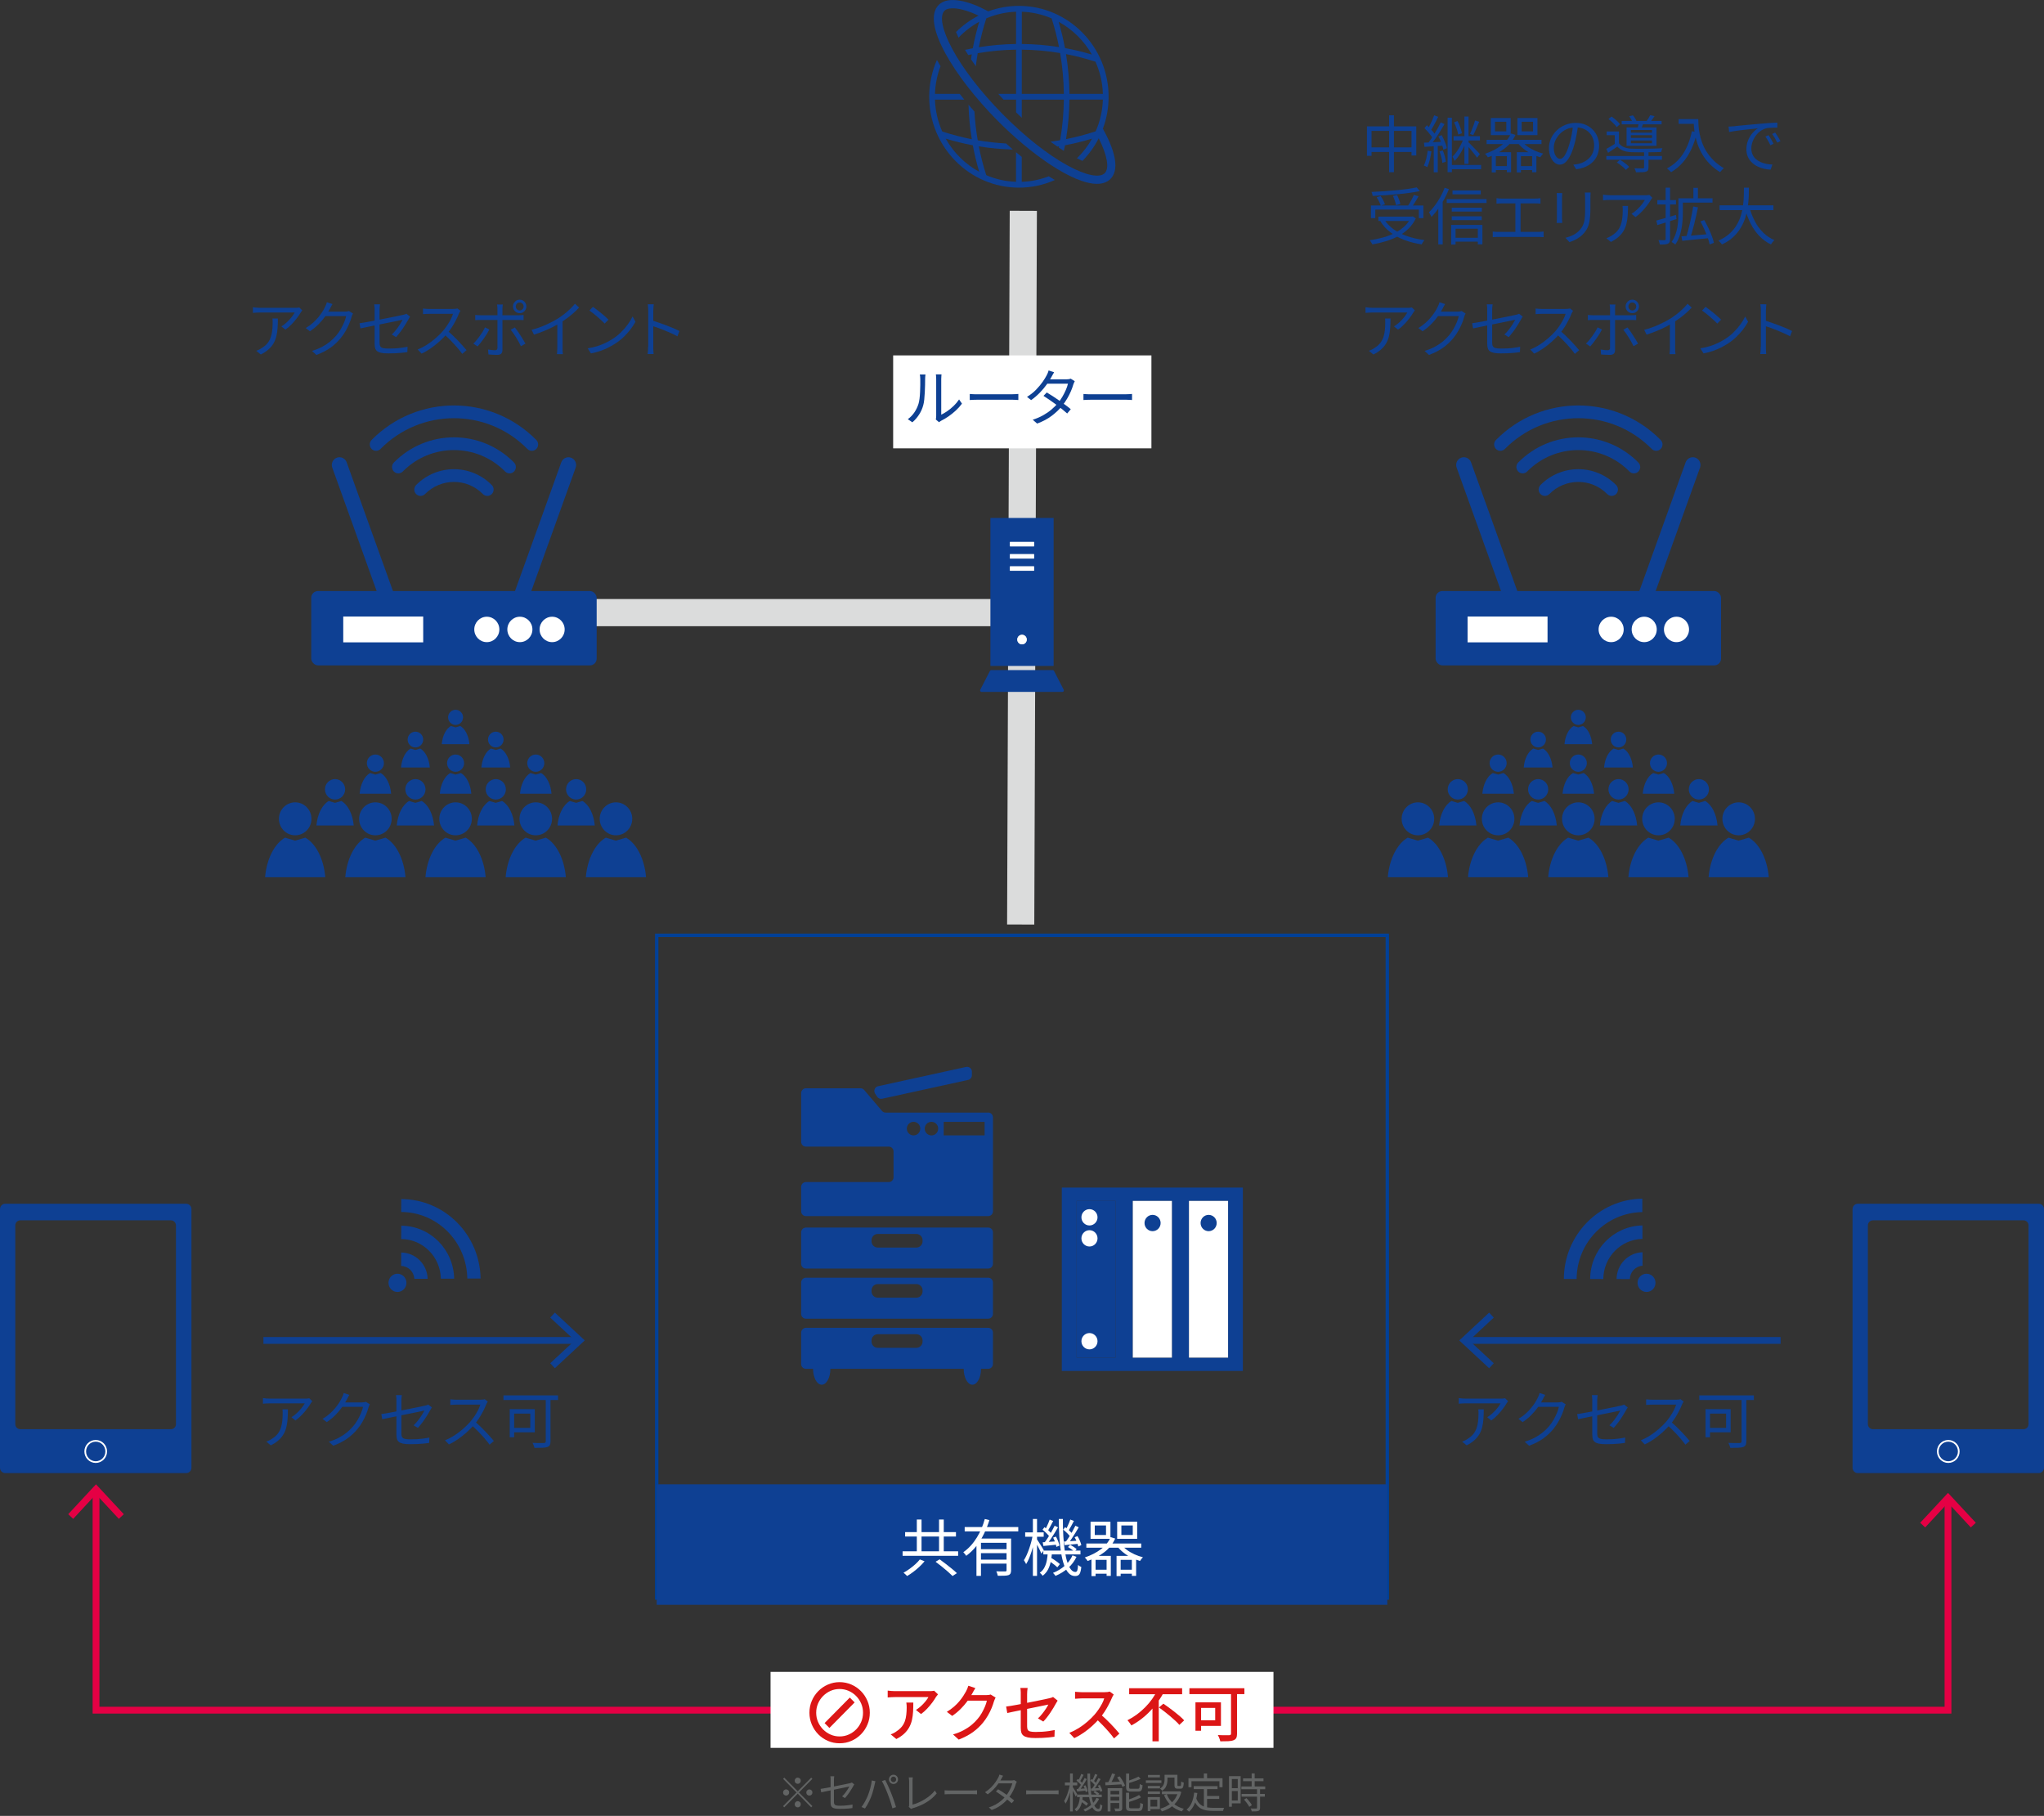 <?xml version="1.0" encoding="UTF-8"?>
<svg id="_レイヤー_1" data-name="レイヤー 1" xmlns="http://www.w3.org/2000/svg" viewBox="0 0 601.51 534.35">
  <rect x="0" y="0" width="601.51" height="534.35" fill="#333333" stroke="none"/>
  <defs>
    <style>
      .cls-1 {
        stroke: #0e4093;
      }

      .cls-1, .cls-2 {
        stroke-width: 2px;
      }

      .cls-1, .cls-2, .cls-3, .cls-4, .cls-5 {
        fill: none;
      }

      .cls-1, .cls-2, .cls-4, .cls-5 {
        stroke-miterlimit: 10;
      }

      .cls-2 {
        stroke: #e50044;
      }

      .cls-3 {
        stroke: #fff;
        stroke-linecap: round;
        stroke-linejoin: round;
        stroke-width: .5px;
      }

      .cls-4 {
        stroke: #004098;
      }

      .cls-6 {
        fill-rule: evenodd;
      }

      .cls-6, .cls-7, .cls-8, .cls-9, .cls-10, .cls-11 {
        stroke-width: 0px;
      }

      .cls-6, .cls-8 {
        fill: #0e4093;
      }

      .cls-5 {
        stroke: #dbdcdc;
        stroke-width: 8px;
      }

      .cls-7 {
        fill: #626464;
      }

      .cls-9 {
        fill: #e50044;
      }

      .cls-10 {
        fill: #dc1616;
      }

      .cls-11 {
        fill: #fff;
      }
    </style>
  </defs>
  <line class="cls-5" x1="300.37" y1="272.05" x2="301.14" y2="62.04"/>
  <g>
    <path class="cls-8" d="m402.27,37.19h14.51v8.57h-1.39v-7.24h-11.77v7.33h-1.35v-8.66Zm.72,6.18h13.21v1.35h-13.21v-1.35Zm5.8-9.44h1.42v16.75h-1.42v-16.75Z"/>
    <path class="cls-8" d="m420.14,44.36l1.1.18c-.12.86-.28,1.71-.49,2.53-.2.83-.45,1.53-.74,2.11-.06-.05-.15-.1-.28-.16-.13-.06-.25-.12-.39-.18-.13-.06-.25-.11-.34-.15.3-.56.54-1.22.72-2,.18-.77.32-1.55.41-2.34Zm-1.1-2.37c.74-.02,1.63-.07,2.65-.13,1.02-.06,2.07-.12,3.15-.18v1.17c-1,.06-1.99.12-2.98.19-.99.07-1.88.12-2.66.17l-.16-1.22Zm.16-4.28l.7-.86c.32.29.65.61.98.97.33.35.63.7.91,1.04.28.34.49.65.63.93l-.74,1c-.16-.29-.37-.62-.64-.98-.27-.36-.57-.73-.89-1.09-.32-.36-.64-.7-.95-1Zm4.77-1.7l1.12.51c-.4.68-.83,1.4-1.3,2.16-.47.76-.95,1.49-1.44,2.19-.49.7-.95,1.32-1.39,1.85l-.81-.46c.32-.4.66-.86,1.01-1.38.35-.52.7-1.06,1.04-1.62.35-.57.67-1.13.98-1.69.31-.56.57-1.08.8-1.57Zm-1.91-2.08l1.17.46c-.22.45-.45.92-.7,1.4-.25.49-.5.95-.75,1.4s-.48.84-.71,1.19l-.92-.4c.22-.35.44-.77.68-1.24.24-.47.47-.96.68-1.46.22-.5.4-.95.54-1.35Zm-.13,8.6h1.17v8.17h-1.17v-8.17Zm1.37-2.39l.95-.38c.23.4.44.84.65,1.3s.39.92.55,1.36.27.83.33,1.19l-1.03.44c-.06-.34-.17-.73-.31-1.19-.15-.45-.32-.91-.52-1.39-.2-.48-.4-.92-.62-1.32Zm.32,4.43l.97-.29c.22.52.41,1.09.58,1.71.17.62.28,1.15.32,1.6l-1.03.33c-.04-.46-.13-1.01-.29-1.63-.16-.63-.34-1.2-.56-1.72Zm2.38-9.94h1.26v16.04h-1.26v-16.04Zm.74,13.91h9.13v1.26h-9.13v-1.26Zm3.96-7.8l.92.38c-.24.74-.55,1.51-.93,2.3s-.79,1.53-1.24,2.22-.91,1.26-1.38,1.71c-.06-.18-.15-.4-.28-.65s-.24-.45-.35-.61c.42-.39.84-.88,1.26-1.48.42-.6.81-1.23,1.16-1.91.35-.68.63-1.34.84-1.97Zm-2.95-.67h7.76v1.26h-7.76v-1.26Zm.16-4.08l1.01-.36c.3.56.57,1.17.81,1.84.24.67.41,1.25.5,1.73l-1.1.4c-.08-.5-.24-1.08-.47-1.76-.23-.67-.48-1.29-.76-1.85Zm3.04-1.7h1.21v13.93h-1.21v-13.93Zm1.08,7.49c.13.11.32.28.56.51s.5.5.78.8.57.6.86.9.55.56.77.8c.23.24.39.42.49.54l-.81,1.08c-.16-.24-.38-.55-.67-.91-.29-.36-.6-.75-.94-1.16-.34-.41-.66-.79-.96-1.14s-.56-.63-.75-.82l.67-.6Zm2.05-6.33l1.21.4c-.18.44-.37.9-.58,1.38-.2.48-.4.94-.6,1.38s-.39.83-.57,1.17l-.95-.36c.18-.36.36-.78.55-1.24.19-.46.36-.93.53-1.41.17-.48.31-.91.41-1.3Z"/>
    <path class="cls-8" d="m444.66,39.27l1.31.42c-.71,1.58-1.77,2.91-3.18,3.99-1.41,1.08-3.06,1.96-4.94,2.62-.05-.1-.12-.21-.22-.34-.1-.13-.2-.26-.31-.39-.11-.13-.21-.24-.31-.31,1.81-.61,3.39-1.41,4.72-2.41,1.34-1,2.31-2.19,2.91-3.59Zm-7.18,1.88h16.15v1.24h-16.15v-1.24Zm1.24-6.42h5.85v5.03h-5.85v-5.03Zm.27,10.06h5.69v5.89h-1.24v-4.72h-3.24v4.78h-1.21v-5.94Zm.61,4.08h4.39v1.17h-4.39v-1.17Zm.36-13.03v2.81h3.31v-2.81h-3.31Zm6.41,8.95h5.76v5.89h-1.26v-4.72h-3.29v4.78h-1.21v-5.94Zm.18-10.06h5.89v5.03h-5.89v-5.03Zm1.26,6.76c.42.55.96,1.06,1.62,1.55.66.49,1.4.91,2.22,1.29.82.37,1.65.66,2.49.87-.1.09-.2.19-.31.32-.11.13-.21.26-.31.4-.1.14-.18.26-.25.37-.88-.26-1.73-.59-2.57-1.01-.84-.42-1.61-.91-2.32-1.48-.71-.56-1.31-1.18-1.8-1.83l1.22-.47Zm-.79,7.38h4.41v1.17h-4.41v-1.17Zm.77-13.03v2.81h3.35v-2.81h-3.35Z"/>
    <path class="cls-8" d="m464.4,36.79c-.12.95-.27,1.94-.46,2.97-.19,1.03-.42,2.04-.71,3.01-.36,1.25-.76,2.3-1.2,3.14-.44.84-.91,1.47-1.41,1.9-.5.43-1.03.64-1.58.64s-1.04-.19-1.53-.58c-.49-.39-.89-.95-1.21-1.69-.31-.74-.47-1.6-.47-2.6s.2-1.94.6-2.83c.4-.89.96-1.67,1.67-2.36.71-.69,1.55-1.23,2.51-1.63.96-.4,1.99-.6,3.08-.6s2.01.18,2.85.53c.85.35,1.57.84,2.17,1.45.6.61,1.06,1.32,1.39,2.13.32.81.49,1.67.49,2.6,0,1.28-.27,2.4-.8,3.37-.53.97-1.3,1.76-2.3,2.37-1,.61-2.22,1.01-3.65,1.2l-.85-1.35c.29-.04.56-.07.83-.11.26-.04.5-.08.72-.13.58-.13,1.14-.34,1.68-.63.55-.29,1.03-.65,1.47-1.09.43-.44.78-.97,1.04-1.59.26-.61.39-1.32.39-2.11,0-.74-.12-1.43-.36-2.07-.24-.64-.59-1.2-1.06-1.69-.47-.49-1.04-.87-1.71-1.15-.67-.28-1.44-.42-2.3-.42-.98,0-1.88.18-2.67.55-.8.36-1.48.84-2.03,1.43-.56.59-.99,1.23-1.29,1.93-.3.7-.45,1.38-.45,2.05,0,.77.1,1.39.3,1.89s.44.85.72,1.08.56.35.84.35.58-.14.88-.43.61-.75.92-1.39c.31-.64.62-1.47.92-2.49.26-.88.49-1.8.68-2.79.19-.98.32-1.95.4-2.9l1.51.02Z"/>
    <path class="cls-8" d="m476.43,42.15c.36.52.86.91,1.5,1.17.64.25,1.38.4,2.21.42.42.01.92.02,1.51.03.59,0,1.22,0,1.91,0,.68,0,1.37-.02,2.06-.03.69-.01,1.34-.03,1.96-.05.62-.02,1.16-.05,1.63-.07-.06.13-.13.31-.21.53-.08.22-.13.41-.15.58-.55.02-1.21.04-1.98.05-.77.01-1.57.02-2.4.03s-1.63,0-2.38,0c-.76,0-1.4-.02-1.93-.03-.95-.04-1.76-.18-2.45-.44-.68-.26-1.27-.66-1.75-1.22-.43.3-.88.61-1.33.91s-.92.61-1.4.93l-.52-1.15c.42-.22.88-.47,1.37-.77.49-.29.97-.59,1.44-.89h.92Zm-3.71,3.76h16.36v1.09h-16.36v-1.09Zm3.71-7.22v3.92h-1.24v-2.83h-2.38v-1.09h3.62Zm-3.1-3.65l.92-.75c.3.21.61.44.93.7.32.26.61.53.89.8s.49.53.65.76l-.95.86c-.16-.24-.37-.5-.63-.78-.26-.28-.55-.56-.86-.84-.31-.28-.62-.53-.94-.75Zm2.48,12.76l.92-.8c.32.19.66.41,1,.66s.67.49.97.75c.31.25.55.49.73.71l-.99.88c-.17-.23-.4-.48-.69-.74-.29-.26-.61-.52-.95-.77s-.67-.48-.99-.67Zm1.42-12.21h11.74v1h-11.74v-1Zm1.44,1.91h8.8v5.4h-8.8v-5.4Zm.77-3.3l1.1-.27c.22.25.43.55.63.88s.35.62.43.88l-1.17.33c-.08-.24-.22-.53-.4-.88-.19-.34-.38-.65-.59-.93Zm.49,4.05v.8h6.23v-.8h-6.23Zm0,1.53v.8h6.23v-.8h-6.23Zm0,1.55v.82h6.23v-.82h-6.23Zm3.89,3.32h1.3v4.59c0,.35-.05.63-.14.82s-.29.34-.58.44-.67.16-1.14.17c-.47.02-1.08.03-1.83.03-.02-.18-.08-.38-.17-.59-.09-.21-.18-.41-.28-.59.38.01.74.02,1.08.03.34,0,.63,0,.87,0,.25,0,.42,0,.51,0,.16-.01.26-.04.31-.08.05-.04.07-.12.07-.23v-4.58Zm-1.51-8.7l1.35.13c-.12.34-.24.67-.35.99-.11.32-.22.6-.31.83l-1.08-.16c.08-.27.16-.57.23-.91.07-.34.13-.63.16-.88Zm3.31-2.06l1.28.29c-.22.33-.43.64-.66.95-.22.3-.44.57-.64.8l-1.06-.27c.18-.26.38-.55.58-.88.21-.33.38-.63.5-.88Z"/>
    <path class="cls-8" d="m497.88,38.62l1.53.27c-.43,1.85-.99,3.51-1.68,5-.69,1.48-1.52,2.79-2.5,3.91-.98,1.12-2.13,2.08-3.46,2.87-.07-.1-.18-.21-.33-.35-.15-.13-.31-.27-.47-.41-.16-.14-.3-.25-.42-.34,2-1.07,3.59-2.52,4.77-4.35,1.18-1.83,2.03-4.03,2.57-6.61Zm-3.89-3.57h5.09v1.39h-5.09v-1.39Zm4.41,0h1.37c0,.54.02,1.17.07,1.9.05.73.15,1.51.31,2.34s.4,1.7.72,2.6c.32.9.76,1.8,1.31,2.69.55.89,1.25,1.76,2.08,2.6.83.84,1.84,1.61,3.03,2.31-.1.08-.22.2-.37.34-.15.14-.29.29-.41.44s-.23.28-.32.39c-1.2-.74-2.23-1.56-3.09-2.45-.86-.89-1.57-1.83-2.14-2.8-.57-.97-1.03-1.95-1.37-2.93s-.6-1.93-.77-2.84c-.17-.92-.29-1.77-.34-2.56-.05-.79-.08-1.46-.08-2.02Z"/>
    <path class="cls-8" d="m508.68,37.25c.34-.01.65-.03.93-.05.28-.02.51-.03.68-.05.29-.04.7-.08,1.25-.14.55-.05,1.17-.12,1.88-.18s1.47-.14,2.29-.21c.82-.07,1.64-.15,2.47-.22.66-.06,1.28-.11,1.87-.15.59-.04,1.13-.08,1.64-.11s.95-.05,1.35-.06v1.46c-.34,0-.72,0-1.15.02-.43.01-.86.04-1.28.07s-.79.1-1.1.2c-.64.21-1.21.52-1.72.94-.51.42-.95.9-1.31,1.45-.36.55-.63,1.11-.82,1.7-.19.58-.28,1.15-.28,1.7,0,.71.12,1.32.36,1.85.24.53.57.98.98,1.34s.88.66,1.41.89c.53.23,1.09.4,1.68.52.59.12,1.19.18,1.77.19l-.52,1.51c-.67-.02-1.34-.12-2.02-.28s-1.31-.4-1.93-.71c-.61-.31-1.16-.7-1.64-1.18-.48-.47-.86-1.03-1.13-1.66s-.41-1.35-.41-2.17c0-.95.17-1.83.5-2.63s.75-1.52,1.27-2.12c.52-.61,1.05-1.08,1.6-1.4-.38.05-.86.1-1.43.16-.57.06-1.18.12-1.83.19-.65.07-1.3.14-1.95.23s-1.26.17-1.83.25-1.04.16-1.42.25l-.16-1.59Zm11.75,2.53c.13.19.29.44.48.74.19.3.37.6.55.91.18.31.33.6.45.88l-.92.44c-.2-.45-.43-.9-.68-1.34-.25-.44-.52-.85-.79-1.23l.92-.4Zm1.96-.77c.14.19.31.44.5.73.19.29.38.59.57.9.19.31.35.6.5.88l-.94.46c-.22-.45-.45-.89-.71-1.33-.26-.44-.52-.84-.8-1.22l.88-.42Z"/>
    <path class="cls-8" d="m415.21,63.73h.29l.25-.05.9.58c-.55,1.15-1.27,2.16-2.15,3.03-.88.86-1.89,1.59-3.02,2.2-1.13.6-2.34,1.1-3.63,1.49s-2.62.71-4,.94c-.05-.11-.12-.24-.21-.4-.09-.16-.19-.31-.29-.46s-.2-.27-.28-.36c1.34-.19,2.64-.46,3.9-.81s2.42-.79,3.48-1.32c1.07-.53,2.01-1.18,2.83-1.94.82-.76,1.46-1.64,1.93-2.65v-.24Zm-11.77-3.26h15.43v3.72h-1.33v-2.52h-12.82v2.52h-1.28v-3.72Zm13.46-5.34l.94,1.11c-.9.18-1.91.35-3.02.51-1.12.16-2.29.29-3.52.41-1.23.12-2.47.22-3.73.3-1.25.09-2.47.15-3.64.2-.01-.18-.05-.39-.12-.61-.07-.22-.13-.42-.19-.57,1.16-.05,2.36-.12,3.59-.2,1.23-.08,2.44-.18,3.64-.29,1.19-.11,2.31-.24,3.34-.38s1.94-.3,2.72-.47Zm-11.77,2.92l1.17-.35c.26.36.52.78.76,1.24s.41.85.5,1.17l-1.22.42c-.1-.34-.26-.74-.5-1.21-.23-.47-.47-.89-.71-1.27Zm.5,5.69h10.06v1.28h-10.06v-1.28Zm1.75.86c.7,1.12,1.62,2.09,2.78,2.91s2.5,1.49,4.03,2.01c1.53.52,3.2.9,5.01,1.13-.1.1-.2.22-.3.37-.1.15-.2.31-.3.46-.1.16-.17.3-.23.44-1.82-.28-3.51-.71-5.06-1.29s-2.92-1.34-4.13-2.26c-1.21-.92-2.2-2.02-2.98-3.28l1.17-.49Zm2.54-6.95l1.21-.27c.22.43.42.88.6,1.38.19.49.3.92.35,1.29l-1.26.33c-.06-.35-.17-.79-.34-1.3-.17-.52-.35-.99-.56-1.41Zm6.14-.31l1.39.42c-.22.39-.45.79-.69,1.19-.25.41-.5.8-.75,1.18-.25.38-.49.71-.7,1l-1.08-.38c.2-.3.42-.65.65-1.05.23-.4.45-.8.67-1.22.22-.42.39-.8.52-1.14Z"/>
    <path class="cls-8" d="m425.13,55.26l1.26.4c-.41,1.02-.88,2.03-1.43,3.03-.55,1-1.13,1.93-1.76,2.81s-1.28,1.65-1.93,2.33c-.05-.11-.12-.25-.21-.42-.09-.17-.18-.34-.28-.51-.1-.17-.19-.31-.27-.42.6-.58,1.19-1.26,1.76-2.03s1.11-1.6,1.6-2.48c.49-.88.91-1.78,1.26-2.71Zm-1.87,4.7l1.26-1.29.04.02v13.24h-1.3v-11.96Zm2.48-1.37h11.72v1.15h-11.72v-1.15Zm1.3,7.6h9.2v5.72h-1.35v-4.61h-6.55v4.67h-1.3v-5.78Zm.18-5.07h8.86v1.13h-8.86v-1.13Zm0,2.53h8.82v1.13h-8.82v-1.13Zm.22-7.6h8.32v1.13h-8.32v-1.13Zm.31,13.91h7.79v1.15h-7.79v-1.15Z"/>
    <path class="cls-8" d="m439.29,68.13c.26.04.53.06.8.08.27.02.53.03.78.03h11.9c.28,0,.54-.01.78-.04.25-.02.48-.05.71-.07v1.66c-.24-.02-.5-.04-.79-.05s-.52-.02-.7-.02h-11.9c-.24,0-.5,0-.76.02-.27.01-.54.03-.82.05v-1.66Zm1.1-9.81c.24.04.51.06.8.08.29.02.53.03.71.03h9.9c.28,0,.55-.01.81-.04s.5-.05.72-.07v1.6c-.23-.02-.48-.04-.75-.05-.27-.01-.53-.02-.78-.02h-9.9c-.17,0-.41,0-.71.02s-.57.03-.8.05v-1.6Zm5.56,10.7v-9.79h1.53v9.79h-1.53Z"/>
    <path class="cls-8" d="m459.74,56.82c-.01.17-.03.38-.04.62-.02.24-.03.47-.03.69v6.09c0,.23,0,.48.03.74.02.26.03.48.04.65h-1.66c.02-.15.04-.35.06-.61.02-.26.03-.53.03-.79v-6.07c0-.16,0-.37-.02-.65-.01-.27-.03-.5-.05-.67h1.64Zm8.35-.15c-.01.23-.02.48-.04.74-.01.26-.02.54-.02.85v2.95c0,1.09-.04,2.02-.12,2.79s-.19,1.42-.34,1.96c-.15.54-.34,1.02-.58,1.43s-.52.81-.85,1.2c-.38.46-.83.87-1.32,1.21-.5.35-1,.64-1.52.88-.52.24-1,.43-1.44.57l-1.17-1.26c.83-.21,1.61-.5,2.35-.88s1.39-.9,1.95-1.54c.32-.38.58-.76.78-1.16s.35-.84.45-1.32c.1-.49.17-1.05.21-1.7.04-.64.05-1.4.05-2.26v-2.88c0-.3,0-.59-.03-.85-.02-.26-.04-.51-.06-.74h1.69Z"/>
    <path class="cls-8" d="m486.27,58.19c-.07.08-.15.19-.24.31-.09.12-.17.24-.24.35-.23.41-.57.92-1.02,1.52-.45.6-.97,1.22-1.56,1.84-.59.63-1.22,1.18-1.91,1.67l-1.19-.97c.42-.24.83-.54,1.23-.88s.78-.71,1.13-1.09c.35-.38.67-.76.94-1.13.27-.37.48-.7.64-.98h-10.26c-.34,0-.67,0-1.01.03-.34.02-.68.05-1.04.08v-1.66c.31.05.65.09,1.01.12.36.03.71.05,1.04.05h10.33c.12,0,.26,0,.42,0,.16,0,.32-.02.48-.05.16-.02.28-.04.36-.05l.88.86Zm-7.18,2.41c0,.98-.03,1.91-.09,2.77-.06.86-.18,1.67-.36,2.42-.18.75-.45,1.45-.82,2.09s-.85,1.23-1.47,1.79c-.61.55-1.37,1.06-2.29,1.52l-1.33-1.09c.25-.08.52-.2.81-.34s.56-.3.81-.48c.71-.43,1.27-.91,1.69-1.44s.73-1.12.95-1.74c.21-.63.35-1.29.43-1.99.08-.7.12-1.42.12-2.18,0-.23,0-.45,0-.66,0-.21-.03-.43-.06-.67h1.62Z"/>
    <path class="cls-8" d="m487.41,64.9c.73-.18,1.61-.42,2.65-.73,1.03-.3,2.08-.61,3.15-.93l.16,1.22c-.98.32-1.97.63-2.95.94-.98.31-1.88.59-2.68.83l-.32-1.33Zm.31-6.02h5.49v1.28h-5.49v-1.28Zm2.45-3.66h1.3v15.08c0,.4-.04.71-.13.92-.09.21-.26.37-.5.48-.23.11-.53.18-.92.22-.38.04-.87.05-1.46.04-.02-.17-.08-.38-.15-.64-.08-.26-.17-.48-.26-.67.41.01.78.02,1.12.02h.68c.12,0,.2-.03.25-.08s.07-.14.07-.26v-15.09Zm3.76,3.14h1.3v4.14c0,.69-.03,1.45-.08,2.26-.05.81-.16,1.65-.31,2.5-.16.85-.38,1.68-.68,2.49s-.69,1.55-1.17,2.22c-.07-.09-.17-.18-.31-.27-.13-.1-.27-.19-.41-.28-.14-.09-.26-.16-.37-.21.46-.63.82-1.32,1.1-2.05.28-.74.48-1.49.61-2.27s.22-1.54.26-2.28c.04-.74.06-1.44.06-2.1v-4.14Zm.58,0h9.45v1.26h-9.45v-1.26Zm.31,11.19c.67-.05,1.44-.11,2.3-.17.86-.07,1.79-.15,2.78-.24.99-.09,1.98-.18,2.96-.26l.02,1.2c-.94.08-1.87.18-2.81.27-.94.1-1.83.19-2.69.27-.86.08-1.64.16-2.33.24l-.23-1.31Zm3.46-8.79l1.4.26c-.14.73-.31,1.51-.5,2.33-.19.83-.38,1.65-.58,2.46-.2.81-.41,1.59-.62,2.32s-.41,1.4-.6,2l-1.19-.27c.19-.6.39-1.27.58-2.02s.39-1.54.58-2.37c.19-.83.37-1.64.52-2.45.16-.81.29-1.56.4-2.25Zm.05-5.49h1.33v3.63h-1.33v-3.63Zm2.07,9.88l1.13-.4c.41.72.81,1.48,1.2,2.3.39.81.73,1.6,1.02,2.37.29.77.5,1.45.63,2.04l-1.26.47c-.11-.58-.31-1.27-.59-2.05-.29-.78-.62-1.59-.98-2.41-.37-.82-.75-1.6-1.14-2.32Z"/>
    <path class="cls-8" d="m513.22,55.22h1.46c0,.79-.02,1.67-.06,2.63-.04.97-.14,1.97-.28,3.01-.14,1.04-.38,2.08-.71,3.14-.33,1.05-.79,2.07-1.37,3.04-.58.98-1.32,1.89-2.22,2.73-.9.84-2,1.56-3.31,2.17-.11-.18-.26-.38-.46-.59-.2-.21-.39-.39-.57-.54,1.27-.56,2.34-1.23,3.21-2.01.87-.78,1.58-1.63,2.13-2.55.55-.92.98-1.88,1.28-2.86.3-.98.51-1.97.63-2.94.12-.98.19-1.91.22-2.8s.04-1.7.04-2.42Zm-7.18,5.21h15.84v1.4h-15.84v-1.4Zm8.77.57c.41,1.47.95,2.84,1.61,4.11s1.48,2.38,2.45,3.33c.97.95,2.07,1.69,3.3,2.22-.11.1-.22.22-.35.37-.13.15-.25.31-.37.46-.12.16-.22.3-.29.44-1.3-.63-2.44-1.46-3.43-2.5-.99-1.03-1.83-2.24-2.53-3.61-.7-1.37-1.27-2.87-1.73-4.5l1.33-.33Z"/>
  </g>
  <g>
    <path class="cls-7" d="m234.76,527.11l3.96-4.01.35.35-3.96,4.01,3.96,4.01-.35.35-3.96-4.01-3.97,4.02-.35-.35,3.97-4.02-3.96-4.01.35-.35,3.96,4.01Zm-2.52.35c0,.25-.09.47-.26.64-.18.18-.39.27-.64.27s-.46-.09-.64-.27c-.18-.18-.26-.39-.26-.64s.09-.47.26-.64c.18-.18.39-.27.64-.27s.46.09.64.27c.18.18.26.39.26.64Zm2.52-2.55c-.25,0-.46-.09-.64-.27-.18-.18-.26-.39-.26-.64s.09-.47.26-.64c.18-.18.39-.27.64-.27s.46.09.64.27c.18.18.26.39.26.64s-.09.47-.26.64c-.18.18-.39.27-.64.27Zm0,5.11c.25,0,.46.09.64.27.18.18.26.39.26.64s-.09.47-.26.64c-.18.18-.39.27-.64.27s-.46-.09-.64-.27c-.18-.18-.26-.39-.26-.64s.09-.47.26-.64c.18-.18.39-.27.64-.27Zm2.52-2.55c0-.25.09-.47.26-.64.18-.18.39-.27.64-.27s.46.09.64.27c.18.18.26.39.26.64s-.09.47-.26.64c-.18.18-.39.27-.64.27s-.46-.09-.64-.27c-.18-.18-.26-.39-.26-.64Z"/>
    <path class="cls-7" d="m251.39,525.09c-.04.06-.09.13-.14.22-.06.09-.1.18-.14.26-.14.25-.31.53-.49.83-.18.3-.38.62-.59.94-.22.32-.44.63-.68.94s-.47.58-.7.83l-.84-.51c.3-.28.6-.59.88-.95s.53-.71.75-1.06c.22-.34.39-.64.51-.88-.05,0-.21.04-.49.1-.28.06-.63.13-1.05.22-.42.08-.9.18-1.42.29-.52.11-1.05.21-1.58.32-.54.11-1.05.21-1.54.32-.49.1-.93.19-1.31.27s-.68.14-.89.18l-.18-1.01c.22-.03.52-.08.9-.14s.82-.14,1.3-.23c.48-.09.99-.19,1.52-.3.53-.11,1.06-.21,1.57-.31.52-.1,1-.2,1.45-.29.45-.09.83-.17,1.15-.24.32-.07.54-.12.67-.14.13-.03.25-.07.37-.1.12-.04.21-.08.27-.12l.71.56Zm-6.96,5.42v-6.71c0-.12,0-.25,0-.37,0-.12-.01-.25-.02-.38-.01-.13-.03-.25-.05-.37h1.14c-.03.18-.05.36-.07.56-.01.2-.02.38-.02.56v6.45c0,.28.05.5.14.66.09.16.26.28.51.35.25.07.61.1,1.09.1s.9-.01,1.32-.04.82-.07,1.22-.12c.4-.06.8-.12,1.2-.19l-.05,1.04c-.35.05-.72.09-1.12.13-.39.04-.81.07-1.24.08-.44.02-.91.02-1.41.02-.55,0-1-.04-1.36-.11-.35-.07-.62-.18-.8-.33-.18-.15-.31-.34-.38-.56-.07-.22-.1-.48-.1-.78Z"/>
    <path class="cls-7" d="m255.37,528.42c.13-.32.25-.66.38-1.03.12-.37.24-.76.35-1.16.11-.4.2-.8.28-1.19.08-.39.14-.77.17-1.12l1.07.23c-.02.09-.04.18-.07.29s-.06.21-.08.31c-.02.11-.04.2-.06.29-.04.19-.1.43-.17.73-.07.3-.16.63-.25.98-.1.36-.2.71-.31,1.08s-.23.7-.36,1c-.14.37-.31.76-.5,1.15-.19.39-.39.78-.61,1.15-.22.37-.44.72-.66,1.04l-1.02-.44c.38-.51.73-1.06,1.05-1.66.32-.6.59-1.14.8-1.65Zm5.9-.46c-.12-.32-.25-.65-.4-1s-.3-.7-.46-1.05-.31-.68-.46-1c-.15-.31-.29-.58-.43-.8l.97-.33c.12.21.25.47.4.78.15.31.3.64.46.98s.32.7.47,1.06.29.7.42,1.02c.12.3.25.63.38,1,.14.37.27.74.4,1.12s.25.74.37,1.09c.11.35.21.67.29.94l-1.07.35c-.1-.41-.22-.86-.37-1.34-.15-.48-.31-.97-.47-1.46s-.34-.95-.52-1.38Zm.32-4.35c0-.25.06-.48.18-.69.12-.21.28-.37.49-.5.2-.12.43-.19.68-.19s.46.06.67.19c.21.13.37.29.49.5.12.21.18.44.18.69s-.06.48-.18.68c-.12.2-.28.37-.49.49s-.43.19-.67.19-.47-.06-.68-.19-.37-.29-.49-.49c-.12-.2-.18-.43-.18-.68Zm.55,0c0,.22.08.41.23.57.15.16.34.24.56.24s.4-.08.56-.24c.16-.16.23-.35.23-.57s-.08-.42-.23-.58c-.16-.16-.34-.24-.56-.24s-.41.08-.56.24c-.15.16-.23.35-.23.58Z"/>
    <path class="cls-7" d="m267.42,531.69c.05-.1.08-.19.1-.28.02-.09.02-.19.02-.32v-6.95c0-.1,0-.23-.02-.38-.01-.15-.02-.28-.04-.41-.01-.13-.03-.23-.05-.32h1.19c-.02.15-.04.32-.06.53-.02.21-.02.4-.02.58v6.89c.58-.15,1.17-.35,1.78-.62.61-.27,1.21-.58,1.8-.94s1.14-.76,1.66-1.19c.52-.43.96-.9,1.33-1.39l.54.85c-.78.98-1.77,1.84-2.97,2.58s-2.55,1.32-4.05,1.76c-.06.02-.14.04-.23.08s-.18.08-.28.14l-.7-.61Z"/>
    <path class="cls-7" d="m277.98,526.82c.12,0,.27.02.44.03.18.01.37.02.58.02.21,0,.43,0,.64,0h6.58c.3,0,.56,0,.78-.02.22-.02.39-.03.52-.04v1.19c-.12,0-.3-.02-.53-.04-.24-.02-.49-.02-.75-.02h-6.59c-.33,0-.64,0-.94.02-.3.01-.54.03-.73.04v-1.19Z"/>
    <path class="cls-7" d="m295.19,522.54c-.1.16-.2.33-.3.51-.1.18-.18.32-.24.44-.24.45-.55.93-.93,1.46-.38.53-.82,1.06-1.33,1.59-.51.53-1.08,1.02-1.72,1.47l-.8-.63c.69-.43,1.28-.9,1.79-1.42.5-.52.93-1.03,1.27-1.52s.61-.92.79-1.29c.06-.11.14-.25.22-.44s.14-.36.17-.52l1.09.35Zm4.04,1.75c-.06.09-.11.2-.16.32-.05.12-.09.24-.13.33-.11.41-.27.86-.48,1.34-.21.48-.45.96-.73,1.44-.28.48-.6.95-.96,1.39-.54.67-1.21,1.32-2.01,1.94-.8.62-1.77,1.14-2.91,1.56l-.86-.75c.74-.23,1.42-.52,2.03-.87.61-.34,1.16-.72,1.65-1.14s.91-.84,1.27-1.28c.31-.37.6-.78.86-1.23s.49-.89.68-1.33c.19-.44.33-.85.42-1.23h-4.45l.38-.86h3.82c.16,0,.31,0,.44-.03.14-.02.25-.05.35-.09l.79.49Zm-5.5,2.22c.38.23.79.48,1.21.75.42.28.85.56,1.27.86.42.3.82.59,1.21.87.38.28.72.55,1.02.8l-.71.84c-.27-.25-.6-.53-.98-.83s-.78-.61-1.21-.92-.85-.61-1.27-.91c-.42-.29-.82-.55-1.19-.79l.65-.67Z"/>
    <path class="cls-7" d="m301.98,526.82c.12,0,.27.02.44.03.18.01.37.02.58.02.21,0,.43,0,.64,0h6.58c.3,0,.56,0,.78-.02.22-.02.39-.03.52-.04v1.19c-.12,0-.3-.02-.53-.04-.24-.02-.49-.02-.75-.02h-6.59c-.33,0-.64,0-.94.02-.3.01-.54.03-.73.04v-1.19Z"/>
    <path class="cls-7" d="m314.87,525.02l.53.17c-.08.47-.18.97-.31,1.49s-.27,1.04-.43,1.54c-.16.5-.33.97-.51,1.4-.18.43-.37.8-.57,1.11-.05-.11-.12-.24-.21-.39-.09-.15-.17-.27-.23-.38.18-.28.36-.6.53-.98.17-.38.34-.79.49-1.24.16-.45.3-.9.42-1.37s.22-.91.29-1.34Zm-1.49-.51h3.64v.85h-3.64v-.85Zm1.51-2.64h.82v11.17h-.82v-11.17Zm.77,3.95c.06.08.16.22.28.42.12.2.26.42.41.66.15.24.29.46.41.67.12.21.21.35.26.44l-.47.67c-.06-.15-.14-.34-.25-.57-.11-.24-.23-.48-.37-.74-.13-.26-.26-.49-.38-.71-.12-.21-.21-.38-.28-.5l.37-.34Zm2.16,2.61h.83c-.05.62-.13,1.22-.25,1.8-.12.58-.3,1.1-.55,1.57-.25.47-.6.88-1.06,1.22-.06-.1-.14-.21-.25-.32-.11-.12-.21-.21-.31-.29.41-.28.72-.64.93-1.06s.37-.88.46-1.39c.1-.5.16-1.02.18-1.54Zm-1.03-4.45l.37-.5c.26.19.53.4.8.65.27.25.47.47.61.67l-.38.57c-.14-.2-.34-.44-.61-.7-.27-.26-.53-.5-.79-.7Zm.04,2.47c.38-.02.81-.05,1.29-.09.48-.04.99-.07,1.52-.1v.64c-.47.06-.94.1-1.39.15-.46.04-.88.08-1.28.12l-.13-.72Zm.12,1.63h7.28v.75h-7.28v-.75Zm2.23-4.87l.65.32c-.21.36-.43.74-.68,1.14-.24.4-.49.79-.74,1.16-.25.37-.49.7-.73.98l-.5-.28c.22-.29.46-.63.71-1.02.25-.39.49-.79.71-1.19.23-.41.42-.77.58-1.11Zm-1-1.21l.7.28c-.18.33-.36.68-.55,1.05-.19.37-.37.68-.53.93l-.52-.24c.1-.19.21-.4.32-.63.11-.23.22-.48.32-.72.1-.25.19-.47.25-.66Zm-.29,8.01l.48-.55c.21.11.43.25.66.4.23.15.45.31.65.46.2.15.37.29.51.41l-.5.63c-.13-.13-.29-.28-.5-.44-.2-.16-.42-.32-.65-.49s-.45-.31-.65-.44Zm4.78-.98l.78.29c-.39.84-.94,1.58-1.66,2.21-.71.63-1.53,1.14-2.46,1.52-.06-.08-.13-.18-.23-.29-.1-.11-.18-.21-.26-.29.9-.36,1.68-.83,2.34-1.42s1.16-1.26,1.49-2.02Zm-3.8-3.48l.55-.21c.16.28.3.58.43.91.13.33.21.62.25.85l-.6.25c-.03-.24-.11-.54-.23-.88-.12-.34-.26-.65-.41-.94Zm1.12-3.66h.8c0,1.21.02,2.34.08,3.4.06,1.06.16,2.01.29,2.87.13.86.29,1.59.5,2.21.2.62.44,1.09.7,1.42.26.33.56.49.88.49.18,0,.3-.09.37-.28.07-.19.12-.55.16-1.11.09.09.19.17.31.24.12.07.23.13.32.17-.05.45-.12.81-.2,1.06-.09.25-.21.44-.37.55-.16.11-.38.16-.65.16-.48,0-.9-.19-1.25-.57-.36-.38-.66-.91-.9-1.59s-.44-1.49-.59-2.42-.26-1.96-.33-3.08-.11-2.3-.11-3.53Zm.86,2.1l.37-.5c.26.19.53.4.8.65.27.25.47.47.62.67l-.4.57c-.14-.2-.34-.44-.6-.7-.26-.26-.53-.5-.79-.7Zm.16,2.32c.38-.02.8-.04,1.28-.07.48-.03.98-.06,1.51-.1v.62c-.47.05-.93.1-1.38.14-.45.04-.88.09-1.28.13l-.13-.72Zm2.23-3.1l.66.32c-.2.35-.42.71-.66,1.1-.24.38-.48.76-.72,1.12s-.47.68-.7.95l-.5-.29c.22-.28.44-.6.68-.98.24-.38.46-.76.68-1.15.22-.39.41-.75.56-1.07Zm-1-1.21l.71.28c-.18.33-.36.68-.55,1.04-.19.36-.37.67-.54.92l-.5-.24c.1-.18.21-.38.32-.62.11-.24.21-.47.32-.72.1-.24.19-.46.25-.66Zm-.46,5.38l.43-.44c.22.12.46.26.7.42.24.16.43.31.57.45l-.46.47c-.14-.14-.32-.29-.56-.46-.24-.17-.47-.32-.68-.45Zm1.31-1.91l.55-.23c.18.28.33.59.47.92.14.33.23.61.28.84l-.59.28c-.06-.24-.15-.54-.28-.88-.13-.34-.28-.65-.44-.93Z"/>
    <path class="cls-7" d="m325.24,524.45c.42-.02.9-.04,1.44-.05.54-.02,1.12-.04,1.74-.07s1.24-.05,1.86-.08v.8c-.6.04-1.2.08-1.79.11-.6.03-1.16.07-1.7.1-.54.03-1.03.06-1.47.08l-.07-.89Zm2.02-2.59l.92.23c-.14.33-.3.68-.46,1.04-.16.36-.33.7-.5,1.03s-.34.62-.5.88l-.78-.22c.16-.27.32-.57.49-.92.16-.34.32-.7.47-1.06.15-.36.27-.69.37-.98Zm-1.3,4.34h3.8v.78h-2.96v6.06h-.84v-6.84Zm.41,1.82h3.46v.72h-3.46v-.72Zm0,1.82h3.46v.72h-3.46v-.72Zm2.99-3.65h.89v5.8c0,.24-.03.42-.08.55-.06.13-.17.24-.34.32-.17.07-.38.11-.65.12-.26.02-.58.02-.96.02-.02-.12-.06-.26-.12-.43s-.12-.3-.18-.41c.28,0,.54.01.77.02.23,0,.39,0,.48,0,.08,0,.13-.01.16-.04.02-.03.04-.08.04-.16v-5.79Zm-.6-3.18l.74-.29c.22.28.43.58.63.91.2.33.39.65.56.97.17.32.3.6.38.85l-.78.35c-.08-.25-.2-.54-.37-.86-.16-.32-.35-.65-.55-.98-.2-.33-.41-.64-.62-.94Zm2.62-1.12h.9v4.02c0,.2.04.32.11.38s.25.08.53.08h1.9c.16,0,.28-.03.36-.1.08-.07.14-.2.17-.4s.06-.5.07-.91c.07.05.15.1.25.15.09.05.19.09.29.13.1.04.2.06.28.08-.03.49-.09.88-.18,1.15s-.22.47-.4.57c-.18.11-.43.16-.75.16h-2.06c-.38,0-.68-.04-.89-.11-.21-.07-.36-.2-.44-.39-.08-.19-.13-.45-.13-.78v-4.04Zm0,5.65h.89v4.11c0,.19.04.32.13.38.08.06.27.09.56.09h1.98c.17,0,.3-.04.38-.11s.15-.22.18-.46c.03-.23.06-.58.07-1.04.11.07.25.14.4.21s.29.11.41.15c-.03.54-.09.96-.18,1.26-.09.3-.23.51-.41.63-.19.12-.45.18-.79.18h-2.14c-.38,0-.69-.04-.91-.11-.22-.07-.37-.2-.46-.39-.08-.19-.13-.45-.13-.79v-4.11Zm3.68-4.76l.6.68c-.34.15-.72.31-1.14.47-.42.16-.84.31-1.28.44-.44.14-.87.27-1.28.39-.02-.09-.05-.2-.1-.32-.05-.12-.11-.23-.16-.32.39-.12.8-.26,1.21-.41.42-.15.81-.31,1.19-.47s.7-.31.97-.46Zm.14,5.42l.59.68c-.33.19-.71.38-1.14.55-.43.17-.88.34-1.34.49-.46.15-.91.29-1.34.41-.02-.09-.06-.2-.12-.33s-.11-.24-.16-.33c.42-.12.84-.26,1.28-.43.44-.16.85-.33,1.24-.51.39-.18.72-.36,1-.54Z"/>
    <path class="cls-7" d="m337.21,523.89h4.57v.77h-4.57v-.77Zm.55,4.92h.79v4.11h-.79v-4.11Zm.02-3.26h3.58v.72h-3.58v-.72Zm0,1.62h3.58v.73h-3.58v-.73Zm.05-4.87h3.5v.73h-3.5v-.73Zm.37,6.51h3.14v3.55h-3.14v-.75h2.35v-2.03h-2.35v-.77Zm4.51-6.55h.85v1.48c0,.34-.04.71-.12,1.09s-.23.77-.44,1.13c-.22.37-.54.69-.97.98-.04-.06-.1-.14-.19-.21l-.25-.23c-.08-.08-.16-.13-.22-.16.38-.26.67-.54.86-.83.19-.3.32-.6.38-.91.06-.31.1-.6.1-.89v-1.46Zm4.01,4.87h.17l.16-.04.59.23c-.21.8-.5,1.51-.88,2.13-.38.62-.82,1.17-1.33,1.63s-1.05.87-1.65,1.19c-.6.32-1.23.58-1.89.77-.02-.08-.06-.17-.12-.27-.06-.1-.12-.2-.18-.3s-.13-.17-.19-.23c.61-.16,1.19-.38,1.75-.67.56-.28,1.08-.63,1.55-1.04.48-.41.89-.88,1.23-1.43s.61-1.15.79-1.82v-.16Zm-4.79,0h5.14v.84h-5.14v-.84Zm1.43.85c.41,1.05,1.05,1.95,1.91,2.7.87.75,1.91,1.27,3.11,1.58-.06.06-.13.13-.21.23-.08.1-.15.2-.22.29-.07.1-.13.18-.17.25-1.24-.36-2.3-.96-3.19-1.78-.88-.82-1.57-1.83-2.05-3.01l.8-.27Zm-.29-5.72h3v.81h-3v-.81Zm2.56,0h.86v2.98c0,.14.01.22.04.26s.09.05.19.05h.61c.06,0,.11-.03.15-.08s.06-.18.08-.37c.02-.19.03-.48.03-.87.09.07.21.14.36.19s.29.1.41.13c-.02.48-.07.85-.14,1.11-.07.26-.16.44-.29.54-.12.1-.29.15-.51.15h-.84c-.25,0-.44-.03-.58-.1s-.24-.18-.29-.33c-.06-.16-.08-.38-.08-.67v-2.99Z"/>
    <path class="cls-7" d="m351.42,527.5l.94.11c-.17,1.22-.45,2.3-.84,3.22-.39.92-.92,1.69-1.6,2.29-.05-.06-.12-.12-.21-.2s-.19-.15-.28-.23-.18-.14-.25-.19c.66-.53,1.17-1.21,1.53-2.07.36-.85.59-1.83.71-2.93Zm-1.68-4.23h10.03v2.65h-.92v-1.77h-8.22v1.77h-.89v-2.65Zm2.26,5.8c.21.62.48,1.13.82,1.51s.72.67,1.16.88c.44.2.93.34,1.46.41.53.07,1.11.11,1.72.11h2.6c.22,0,.38,0,.49-.01-.04.07-.08.17-.13.28s-.09.23-.13.34c-.04.11-.06.21-.08.3h-2.81c-.71,0-1.37-.05-1.97-.14-.6-.09-1.15-.27-1.63-.52-.48-.25-.91-.61-1.29-1.07s-.69-1.06-.95-1.8l.73-.29Zm-.71-3.48h7.01v.88h-7.01v-.88Zm2.98-3.72h.95v1.97h-.95v-1.97Zm.01,4.16h.94v6.16l-.94-.13v-6.03Zm.47,2.47h4.04v.85h-4.04v-.85Z"/>
    <path class="cls-7" d="m361.67,522.66h.84v8.99h-.84v-8.99Zm.43,0h3v8h-3v-.83h2.15v-6.33h-2.15v-.84Zm.04,3.54h2.51v.83h-2.51v-.83Zm3.17-.52h7.02v.83h-7.02v-.83Zm.06,2.2h6.84v.81h-6.84v-.81Zm.44-4.56h6.01v.81h-6.01v-.81Zm.29,6.22l.72-.42c.2.2.4.43.61.68.21.25.4.5.57.74s.3.47.39.67l-.77.47c-.09-.2-.21-.43-.38-.67-.16-.25-.35-.5-.55-.75-.2-.25-.4-.49-.6-.71Zm3.82-3.17h.89v5.6c0,.26-.04.46-.11.6-.07.14-.2.25-.38.31-.19.07-.44.12-.76.13-.31.02-.71.02-1.2.02-.02-.12-.05-.26-.11-.43-.06-.17-.12-.31-.19-.43.37,0,.7.01,1.01.02.3,0,.5,0,.6,0,.1,0,.16-.02.2-.05.04-.03.05-.09.05-.18v-5.59Zm-1.58-4.51h.89v4.33h-.89v-4.33Z"/>
  </g>
  <g>
    <path class="cls-8" d="m300.68,53.5v-7.33c-.56-.45-1.12-.91-1.68-1.38v8.71c-3.1-.11-6.05-.79-8.76-1.95-.9-2.8-1.63-5.63-2.19-8.48,3.33.54,6.67.85,10.02.93-.67-.58-1.34-1.17-2.01-1.78-2.79-.15-5.57-.46-8.33-.93-.49-2.81-.81-5.64-.97-8.47-.6-.67-1.18-1.35-1.75-2.02.1,3.42.43,6.81.98,10.17-2.93-.58-5.83-1.33-8.71-2.28-1.27-2.88-2.03-6.04-2.14-9.36h8.65c-.46-.57-.91-1.13-1.36-1.7h-7.29c.09-2.86.67-5.61,1.64-8.15-.37-.62-.73-1.24-1.06-1.84-1.46,3.32-2.27,6.99-2.27,10.84,0,14.75,11.85,26.74,26.4,26.74,3.76,0,7.34-.8,10.58-2.25-.59-.34-1.2-.71-1.8-1.09-2.48.96-5.15,1.53-7.94,1.62Zm-22.36-12.7c2.63.8,5.29,1.45,7.96,1.96.49,2.62,1.12,5.22,1.88,7.79-4.12-2.24-7.54-5.63-9.85-9.74Z"/>
    <path class="cls-8" d="m324.81,38.32c-.08-.14-.16-.31-.25-.46,1.09-2.92,1.68-6.09,1.68-9.39,0-14.75-11.85-26.74-26.4-26.74-3.17,0-6.21.57-9.03,1.61-.12-.07-.24-.14-.36-.2-5.01-2.7-11.38-4.56-14.21-1.7-5.3,5.37,4.87,21.45,17.12,33.86,9.97,10.1,22.35,18.8,29.47,18.8,1.63,0,2.98-.46,3.97-1.46,2.45-2.48,1.75-7.43-2-14.32Zm-2.38.34s-.02,0-.04,0c-2.87.94-5.76,1.7-8.68,2.28.63-3.84.96-7.72,1.01-11.63h9.84c-.11,3.32-.86,6.47-2.13,9.34Zm2.13-11.04h-9.84c-.04-3.93-.38-7.84-1.01-11.7,2.91.56,5.81,1.31,8.67,2.24,1.3,2.9,2.07,6.1,2.18,9.46Zm-3.25-11.57c-2.61-.78-5.25-1.42-7.91-1.91-.49-2.6-1.11-5.19-1.87-7.74,4.08,2.23,7.48,5.58,9.78,9.64Zm-20.62-12.6c3.1.11,6.06.79,8.78,1.96.89,2.79,1.62,5.6,2.18,8.44-3.62-.57-7.28-.88-10.95-.91V3.44Zm0,11.16c3.77.04,7.54.37,11.28,1,.69,3.98,1.06,8,1.1,12.01h-12.38v-13.02Zm-10.46-9.2c2.71-1.16,5.67-1.85,8.78-1.96v9.49c-3.68.05-7.34.37-10.96.96.56-2.85,1.29-5.68,2.19-8.48Zm34.89,45.53c-1.5,1.52-5.58.69-10.91-2.22-5.9-3.22-12.69-8.59-19.14-15.12-6.45-6.53-11.75-13.41-14.93-19.38-2.88-5.4-3.7-9.53-2.2-11.05,1.18-1.2,4.93-1.02,10.03,1.43-2.45,1.26-4.69,2.89-6.63,4.82.2.51.45,1.07.73,1.67,1.77-1.86,3.82-3.44,6.09-4.68-.76,2.57-1.39,5.17-1.88,7.79-.77.14-1.53.3-2.29.47.3.5.61,1.01.94,1.53.35-.07.69-.15,1.04-.21-.08.49-.15.98-.22,1.46.45.67.92,1.35,1.41,2.04.15-1.28.34-2.55.56-3.83,3.74-.65,7.51-1,11.29-1.05v13.01h-5.25c.51.57,1.03,1.14,1.56,1.7h3.69v3.74c.56.54,1.12,1.07,1.68,1.6v-5.34h12.38c-.05,4-.41,7.99-1.1,11.95-.94.16-1.88.31-2.83.43.68.5,1.35.97,2.02,1.43.16-.03.32-.05.48-.07-.02.12-.05.23-.07.35.51.34,1.01.66,1.5.98.11-.55.23-1.09.33-1.64,2.68-.51,5.34-1.16,7.97-1.96-1.2,2.15-2.71,4.1-4.46,5.79.59.3,1.14.55,1.63.76,1.91-1.95,3.53-4.19,4.79-6.65,2.5,4.95,3.19,8.82,1.78,10.25Z"/>
  </g>
  <g>
    <path class="cls-8" d="m443.82,412.31c-.07.08-.15.19-.24.31-.09.12-.17.24-.24.35-.23.41-.57.92-1.02,1.52-.45.6-.97,1.22-1.56,1.84s-1.22,1.18-1.91,1.67l-1.19-.97c.42-.24.83-.54,1.23-.88.4-.35.78-.71,1.13-1.09.35-.38.67-.76.94-1.13.27-.37.48-.7.64-.98h-10.26c-.34,0-.67,0-1.01.03-.34.02-.68.05-1.04.08v-1.66c.31.05.65.09,1.01.12.36.03.71.04,1.04.04h10.33c.12,0,.26,0,.42,0s.32-.02.48-.05c.16-.02.28-.04.36-.05l.88.86Zm-7.18,2.41c0,.98-.03,1.91-.09,2.77-.06.86-.18,1.67-.36,2.42-.18.75-.45,1.45-.82,2.09-.37.64-.85,1.23-1.47,1.79-.61.55-1.37,1.06-2.29,1.52l-1.33-1.09c.25-.08.52-.2.81-.34s.56-.3.81-.48c.71-.43,1.27-.91,1.69-1.44.42-.53.73-1.12.95-1.74.21-.63.35-1.29.43-1.99.08-.7.12-1.42.12-2.18,0-.23,0-.45,0-.66,0-.21-.03-.43-.06-.67h1.62Z"/>
    <path class="cls-8" d="m454.73,410.46c-.16.24-.31.5-.45.78-.14.27-.26.5-.34.67-.36.67-.81,1.39-1.35,2.16-.54.77-1.18,1.53-1.93,2.29s-1.6,1.46-2.57,2.11l-1.24-.95c.78-.46,1.48-.97,2.09-1.51s1.15-1.1,1.61-1.66c.46-.56.85-1.09,1.18-1.6.32-.51.58-.97.77-1.39.1-.16.2-.38.32-.67.11-.29.2-.54.24-.78l1.67.55Zm6.03,2.77c-.08.12-.16.28-.23.46s-.13.36-.18.5c-.16.61-.38,1.27-.68,2-.3.72-.66,1.45-1.08,2.19-.42.74-.9,1.43-1.44,2.09-.82,1.01-1.79,1.93-2.92,2.76-1.13.83-2.55,1.56-4.24,2.2l-1.3-1.19c1.1-.33,2.09-.73,2.97-1.19.88-.47,1.66-.99,2.36-1.56.7-.57,1.31-1.18,1.85-1.82.47-.56.9-1.17,1.29-1.84.39-.67.72-1.34,1-2.01.28-.67.47-1.29.59-1.83h-6.68l.58-1.31h5.74c.24,0,.46-.01.67-.05.2-.03.37-.08.5-.14l1.21.75Z"/>
    <path class="cls-8" d="m479.01,414.15c-.06.08-.13.2-.22.34-.08.14-.16.27-.22.39-.22.38-.46.79-.73,1.25-.27.46-.57.92-.89,1.4-.32.48-.66.95-1.02,1.4-.35.46-.71.87-1.05,1.25l-1.26-.77c.46-.41.89-.89,1.31-1.43s.79-1.07,1.12-1.59.58-.96.77-1.32c-.07.01-.32.06-.73.16s-.94.2-1.58.33-1.34.27-2.12.43c-.78.16-1.57.32-2.38.48s-1.58.32-2.31.47c-.74.15-1.4.29-1.97.41-.58.12-1.02.21-1.33.27l-.27-1.51c.32-.05.77-.12,1.35-.21.58-.09,1.23-.21,1.95-.35.73-.14,1.49-.29,2.29-.45.8-.16,1.58-.31,2.36-.46.77-.15,1.5-.3,2.17-.44.67-.14,1.25-.26,1.73-.36.48-.1.82-.17,1.01-.21.19-.05.38-.1.55-.15.17-.05.31-.11.4-.17l1.06.84Zm-10.44,8.13v-10.06c0-.18,0-.37,0-.56s-.02-.38-.04-.57c-.02-.19-.04-.37-.08-.56h1.71c-.05.27-.08.55-.1.84-.02.29-.03.57-.03.84v9.68c0,.41.07.74.21.98s.39.42.77.52c.37.1.92.16,1.64.16s1.36-.02,1.98-.05c.62-.04,1.24-.1,1.84-.18.6-.08,1.2-.18,1.8-.29l-.07,1.57c-.53.07-1.09.14-1.67.2s-1.21.1-1.86.13-1.36.04-2.12.04c-.83,0-1.51-.05-2.03-.16-.53-.11-.93-.28-1.21-.5-.28-.22-.46-.5-.57-.84-.1-.33-.15-.73-.15-1.18Z"/>
    <path class="cls-8" d="m495.46,412.43c-.06.07-.14.19-.23.36s-.17.31-.22.45c-.23.6-.53,1.25-.9,1.98-.37.72-.79,1.44-1.24,2.14s-.94,1.34-1.44,1.91c-.66.75-1.39,1.49-2.18,2.2s-1.63,1.37-2.5,1.99c-.88.61-1.79,1.14-2.74,1.58l-1.15-1.22c.97-.39,1.91-.87,2.8-1.45.89-.58,1.73-1.21,2.52-1.9s1.49-1.38,2.1-2.07c.41-.47.81-1.01,1.21-1.6.4-.59.76-1.19,1.08-1.8.32-.61.55-1.17.69-1.67h-7.02c-.2,0-.43,0-.69.02-.26.01-.49.02-.7.04-.21.01-.35.02-.42.04v-1.66c.08.01.24.03.46.04.22.02.46.03.71.05.25.01.47.02.65.02h6.95c.3,0,.57-.01.8-.04.23-.02.42-.06.55-.11l.92.71Zm-3.8,5.87c.49.41,1,.87,1.52,1.37.52.5,1.04,1.01,1.54,1.54s.97,1.03,1.4,1.51c.43.48.8.92,1.12,1.3l-1.26,1.09c-.42-.58-.92-1.21-1.51-1.89s-1.21-1.35-1.86-2.02-1.31-1.3-1.97-1.87l1.03-1.04Z"/>
    <path class="cls-8" d="m500.07,410.61h16.06v1.37h-16.06v-1.37Zm1.84,4.05h1.31v8.28h-1.31v-8.28Zm.56,0h6.82v6.82h-6.82v-1.31h5.49v-4.19h-5.49v-1.31Zm10.04-3.65h1.4v13.11c0,.49-.07.86-.21,1.12-.14.26-.39.45-.75.57-.35.12-.84.19-1.47.21-.63.02-1.39.03-2.29.03-.02-.13-.07-.29-.13-.46-.07-.18-.13-.36-.21-.54-.07-.18-.14-.34-.22-.47.48.02.95.04,1.41.05s.86,0,1.21,0h.73c.19-.02.33-.07.41-.14.08-.07.12-.2.12-.39v-13.09Z"/>
  </g>
  <g>
    <polyline class="cls-2" points="28.26 438.95 28.26 503.24 573.26 503.24 573.26 441.46"/>
    <polygon class="cls-9" points="20.08 445.57 21.54 446.94 28.25 439.71 34.97 446.94 36.43 445.57 28.25 436.78 20.08 445.57"/>
    <polygon class="cls-9" points="581.44 448.09 579.97 449.46 573.26 442.23 566.54 449.46 565.08 448.09 573.26 439.3 581.44 448.09"/>
  </g>
  <g>
    <rect class="cls-11" x="226.76" y="491.97" width="148" height="22.36"/>
    <g>
      <path class="cls-10" d="m238.2,503.99c0-1.25.23-2.42.7-3.5.46-1.09,1.1-2.04,1.91-2.86.81-.82,1.75-1.46,2.83-1.93,1.08-.47,2.23-.71,3.44-.71s2.38.24,3.46.71c1.07.47,2.01,1.11,2.82,1.93.81.82,1.44,1.77,1.91,2.86.46,1.08.7,2.25.7,3.5s-.23,2.39-.7,3.49-1.1,2.05-1.91,2.87c-.81.82-1.75,1.46-2.82,1.93-1.07.47-2.22.7-3.46.7s-2.36-.23-3.44-.7c-1.08-.47-2.02-1.11-2.83-1.93-.81-.82-1.44-1.77-1.91-2.87-.46-1.09-.7-2.26-.7-3.49Zm8.88,6.98c.94,0,1.83-.18,2.66-.55.83-.36,1.56-.87,2.2-1.51.63-.64,1.13-1.38,1.49-2.22.36-.84.54-1.74.54-2.7s-.18-1.86-.54-2.7c-.36-.84-.86-1.58-1.49-2.22-.63-.64-1.36-1.14-2.2-1.51-.83-.36-1.72-.55-2.66-.55s-1.83.18-2.66.55c-.83.37-1.56.87-2.2,1.51-.63.64-1.13,1.38-1.49,2.22-.36.84-.54,1.74-.54,2.7s.18,1.86.54,2.7c.36.84.86,1.58,1.49,2.22.63.64,1.36,1.14,2.2,1.51.83.37,1.72.55,2.66.55Zm-3-2.5l-1.42-1.43,7.42-7.51,1.42,1.43-7.42,7.51Z"/>
      <path class="cls-10" d="m276.04,498.59c-.08.1-.18.22-.3.37s-.21.28-.3.39c-.25.45-.6.98-1.05,1.59-.45.61-.96,1.22-1.53,1.83-.57.61-1.18,1.15-1.83,1.61l-1.49-1.22c.4-.23.78-.51,1.16-.83.38-.32.73-.66,1.06-1.01.33-.35.62-.7.87-1.03.25-.33.44-.64.58-.9h-9.86c-.36,0-.71,0-1.04.03-.34.02-.7.04-1.08.08v-2.02c.34.04.68.07,1.04.11.36.04.72.05,1.08.05h10.06c.13,0,.3,0,.5,0,.2,0,.39-.02.58-.05.19-.02.33-.05.42-.07l1.13,1.08Zm-7.27,2.42c0,.95-.02,1.85-.07,2.7-.05.85-.16,1.66-.33,2.42-.17.76-.44,1.47-.8,2.13-.36.66-.85,1.29-1.46,1.87-.61.58-1.39,1.12-2.34,1.6l-1.66-1.37c.26-.08.55-.2.85-.36.31-.15.6-.33.87-.54.65-.43,1.17-.89,1.57-1.39.4-.5.69-1.04.89-1.61s.34-1.2.41-1.87c.08-.67.12-1.38.12-2.13,0-.24,0-.48-.02-.71-.01-.23-.04-.48-.09-.75h2.05Z"/>
      <path class="cls-10" d="m287.04,496.73c-.18.27-.36.56-.53.88-.17.32-.31.57-.41.75-.37.69-.84,1.43-1.41,2.21-.57.78-1.23,1.54-1.97,2.29-.74.75-1.58,1.44-2.5,2.07l-1.58-1.2c.78-.47,1.48-.98,2.09-1.51.61-.53,1.14-1.07,1.59-1.61.45-.54.84-1.06,1.16-1.56.32-.5.59-.95.81-1.35.11-.18.23-.43.36-.76.13-.32.23-.62.31-.88l2.09.69Zm5.96,2.81c-.1.15-.19.32-.27.53-.08.21-.16.4-.23.58-.16.58-.38,1.23-.67,1.93-.29.71-.64,1.43-1.06,2.16s-.9,1.44-1.44,2.11c-.83,1.03-1.82,1.97-2.96,2.81-1.15.84-2.56,1.59-4.24,2.24l-1.67-1.51c1.16-.35,2.19-.76,3.07-1.23.88-.47,1.66-.98,2.34-1.54.68-.56,1.28-1.15,1.81-1.79.46-.52.87-1.1,1.23-1.74.37-.64.68-1.28.95-1.92.27-.64.45-1.21.55-1.72h-6.41l.68-1.64h5.49c.25,0,.5-.01.74-.04.24-.03.44-.08.61-.14l1.48.91Z"/>
      <path class="cls-10" d="m311.23,500.45c-.06.11-.14.24-.24.4-.1.16-.19.3-.26.44-.2.38-.45.8-.73,1.27-.28.47-.58.95-.91,1.43s-.66.95-1.02,1.4c-.35.45-.71.85-1.05,1.2l-1.57-.93c.43-.4.85-.85,1.25-1.35.4-.5.76-.99,1.08-1.48.32-.49.56-.9.73-1.24-.11.02-.37.08-.78.16-.41.09-.93.19-1.56.32s-1.31.27-2.05.42c-.74.15-1.5.31-2.27.46-.77.16-1.51.31-2.21.45s-1.34.27-1.91.39c-.56.12-1,.22-1.31.29l-.34-1.91c.34-.04.79-.1,1.36-.19.57-.09,1.21-.2,1.93-.34.71-.13,1.46-.28,2.24-.43.78-.15,1.55-.3,2.3-.46.76-.15,1.47-.29,2.13-.43s1.24-.25,1.72-.36c.48-.1.82-.18,1.03-.23.23-.05.43-.1.62-.16.19-.06.34-.13.48-.22l1.35,1.08Zm-10.84,8.08v-9.97c0-.19,0-.4,0-.62s-.02-.44-.04-.66c-.02-.22-.04-.41-.08-.58h2.14c-.05.27-.08.57-.11.91-.02.34-.04.66-.04.95v9.48c0,.4.06.72.18.96.12.24.36.4.72.5.36.1.88.15,1.57.15s1.33-.02,1.96-.06c.64-.04,1.26-.11,1.87-.19.61-.08,1.22-.19,1.82-.31l-.07,1.97c-.52.07-1.07.14-1.67.2-.6.06-1.23.11-1.9.14s-1.35.04-2.04.04c-.92,0-1.67-.06-2.23-.18-.56-.12-1-.3-1.3-.54s-.5-.54-.61-.9c-.11-.36-.16-.79-.16-1.28Z"/>
      <path class="cls-10" d="m327.75,498.65c-.07.08-.16.23-.27.42-.11.19-.19.37-.25.53-.25.58-.56,1.23-.93,1.95-.37.72-.78,1.43-1.24,2.14-.46.71-.95,1.36-1.45,1.94-.66.77-1.39,1.51-2.19,2.24s-1.64,1.4-2.53,2.01c-.89.61-1.81,1.15-2.75,1.59l-1.46-1.55c.97-.39,1.91-.87,2.82-1.44s1.75-1.2,2.53-1.88c.78-.68,1.46-1.35,2.05-2.02.41-.46.8-.98,1.19-1.54.38-.56.73-1.13,1.03-1.7s.52-1.09.65-1.57h-6.61c-.23,0-.48,0-.75.03-.27.02-.52.04-.74.05-.22.02-.38.03-.48.03v-2.06c.12.01.3.03.54.05.24.02.49.04.76.05.26.02.49.03.67.03h6.68c.34,0,.64-.02.92-.05.28-.04.49-.08.65-.13l1.17.88Zm-3.91,5.78c.48.4.98.85,1.51,1.35.53.5,1.04,1.01,1.55,1.54.5.53.97,1.04,1.41,1.52.44.49.81.92,1.11,1.29l-1.58,1.42c-.44-.61-.95-1.25-1.53-1.91-.58-.67-1.19-1.34-1.84-2.01-.65-.67-1.3-1.3-1.94-1.89l1.31-1.31Z"/>
      <path class="cls-10" d="m340.55,497.41l1.87.69c-.67,1.25-1.48,2.48-2.44,3.68s-2.02,2.31-3.2,3.33c-1.18,1.01-2.46,1.89-3.83,2.62-.08-.15-.2-.31-.34-.5-.14-.19-.29-.38-.42-.56-.14-.19-.27-.34-.41-.46.98-.49,1.91-1.06,2.79-1.71s1.69-1.37,2.46-2.14c.76-.77,1.44-1.58,2.03-2.42.59-.84,1.09-1.68,1.48-2.52Zm-8.26-.62h15.59v1.75h-15.59v-1.75Zm6.86,4.59l1.85-1.86v12.89h-1.85v-11.03Zm1.91,1.06l1.3-1.11c.52.35,1.06.74,1.63,1.15.57.41,1.14.84,1.7,1.29.56.44,1.09.88,1.58,1.3.49.43.89.81,1.21,1.17l-1.42,1.33c-.3-.37-.68-.76-1.15-1.19-.47-.43-.98-.88-1.52-1.34s-1.1-.91-1.67-1.36c-.57-.44-1.12-.85-1.65-1.23Z"/>
      <path class="cls-10" d="m350.02,496.79h16.18v1.73h-16.18v-1.73Zm1.78,4.14h1.66v8.37h-1.66v-8.37Zm.7,0h6.8v6.93h-6.8v-1.64h5.11v-3.65h-5.11v-1.64Zm9.76-3.65h1.78v12.85c0,.56-.08.99-.23,1.29-.16.3-.43.53-.81.67-.4.16-.92.25-1.57.28-.65.03-1.42.04-2.32.04-.04-.18-.09-.39-.17-.61-.08-.23-.17-.45-.26-.67s-.19-.42-.29-.57c.47.02.93.04,1.38.05.45,0,.85,0,1.21,0h.75c.19-.01.33-.05.41-.12.08-.07.13-.2.13-.39v-12.83Z"/>
    </g>
  </g>
  <g>
    <path class="cls-8" d="m91.91,412.31c-.07.08-.15.19-.24.31-.09.12-.17.24-.24.35-.23.41-.57.92-1.02,1.52-.45.6-.97,1.22-1.56,1.84s-1.22,1.18-1.91,1.67l-1.19-.97c.42-.24.83-.54,1.23-.88.4-.35.78-.71,1.13-1.09.35-.38.67-.76.94-1.13.27-.37.48-.7.64-.98h-10.26c-.34,0-.67,0-1.01.03-.34.02-.68.05-1.04.08v-1.66c.31.05.65.09,1.01.12.36.03.71.04,1.04.04h10.33c.12,0,.26,0,.42,0s.32-.02.48-.05c.16-.02.28-.04.36-.05l.88.86Zm-7.18,2.41c0,.98-.03,1.91-.09,2.77-.06.86-.18,1.67-.36,2.42-.18.75-.45,1.45-.82,2.09-.37.64-.85,1.23-1.47,1.79-.61.55-1.37,1.06-2.29,1.52l-1.33-1.09c.25-.08.52-.2.81-.34s.56-.3.81-.48c.71-.43,1.27-.91,1.69-1.44.42-.53.73-1.12.95-1.74.21-.63.35-1.29.43-1.99.08-.7.12-1.42.12-2.18,0-.23,0-.45,0-.66,0-.21-.03-.43-.06-.67h1.62Z"/>
    <path class="cls-8" d="m102.81,410.46c-.16.24-.31.5-.45.78-.14.27-.26.5-.34.67-.36.67-.81,1.39-1.35,2.16-.54.77-1.18,1.53-1.93,2.29s-1.6,1.46-2.57,2.11l-1.24-.95c.78-.46,1.48-.97,2.09-1.51s1.15-1.1,1.61-1.66c.46-.56.85-1.09,1.18-1.6.32-.51.58-.97.77-1.39.1-.16.2-.38.32-.67.11-.29.2-.54.24-.78l1.67.55Zm6.03,2.77c-.08.12-.16.28-.23.46s-.13.36-.18.5c-.16.61-.38,1.27-.68,2-.3.72-.66,1.45-1.08,2.19-.42.74-.9,1.43-1.44,2.09-.82,1.01-1.79,1.93-2.92,2.76-1.13.83-2.55,1.56-4.24,2.2l-1.3-1.19c1.1-.33,2.09-.73,2.97-1.19.88-.47,1.66-.99,2.36-1.56.7-.57,1.31-1.18,1.85-1.82.47-.56.9-1.17,1.29-1.84.39-.67.72-1.34,1-2.01.28-.67.47-1.29.59-1.83h-6.68l.58-1.31h5.74c.24,0,.46-.01.67-.05.2-.03.37-.08.5-.14l1.21.75Z"/>
    <path class="cls-8" d="m127.1,414.15c-.06.08-.13.2-.22.34-.08.14-.16.27-.22.39-.22.38-.46.79-.73,1.25-.27.46-.57.92-.89,1.4-.32.48-.66.95-1.02,1.4-.35.46-.71.87-1.05,1.25l-1.26-.77c.46-.41.89-.89,1.31-1.43s.79-1.07,1.12-1.59.58-.96.77-1.32c-.07.01-.32.06-.73.16s-.94.2-1.58.33-1.34.27-2.12.43c-.78.16-1.57.32-2.38.48s-1.58.32-2.31.47c-.74.15-1.4.29-1.97.41-.58.12-1.02.21-1.33.27l-.27-1.51c.32-.05.77-.12,1.35-.21.58-.09,1.23-.21,1.95-.35.73-.14,1.49-.29,2.29-.45.8-.16,1.58-.31,2.36-.46.77-.15,1.5-.3,2.17-.44.67-.14,1.25-.26,1.73-.36.48-.1.82-.17,1.01-.21.19-.05.38-.1.55-.15.17-.05.31-.11.4-.17l1.06.84Zm-10.44,8.13v-10.06c0-.18,0-.37,0-.56s-.02-.38-.04-.57c-.02-.19-.04-.37-.08-.56h1.71c-.05.27-.08.55-.1.84-.02.29-.03.57-.03.84v9.68c0,.41.07.74.21.98s.39.42.77.52c.37.1.92.16,1.64.16s1.36-.02,1.98-.05c.62-.04,1.24-.1,1.84-.18.6-.08,1.2-.18,1.8-.29l-.07,1.57c-.53.07-1.09.14-1.67.2s-1.21.1-1.86.13-1.36.04-2.12.04c-.83,0-1.51-.05-2.03-.16-.53-.11-.93-.28-1.21-.5-.28-.22-.46-.5-.57-.84-.1-.33-.15-.73-.15-1.18Z"/>
    <path class="cls-8" d="m143.55,412.43c-.06.07-.14.19-.23.36s-.17.31-.22.45c-.23.6-.53,1.25-.9,1.98-.37.72-.79,1.44-1.24,2.14s-.94,1.34-1.44,1.91c-.66.75-1.39,1.49-2.18,2.2s-1.63,1.37-2.5,1.99c-.88.61-1.79,1.14-2.74,1.58l-1.15-1.22c.97-.39,1.91-.87,2.8-1.45.89-.58,1.73-1.21,2.52-1.9s1.49-1.38,2.1-2.07c.41-.47.81-1.01,1.21-1.6.4-.59.76-1.19,1.08-1.8.32-.61.55-1.17.69-1.67h-7.02c-.2,0-.43,0-.69.02-.26.01-.49.02-.7.04-.21.01-.35.02-.42.04v-1.66c.08.01.24.03.46.04.22.02.46.03.71.05.25.01.47.02.65.02h6.95c.3,0,.57-.01.8-.04.23-.02.42-.06.55-.11l.92.71Zm-3.8,5.87c.49.41,1,.87,1.52,1.37.52.5,1.04,1.01,1.54,1.54s.97,1.03,1.4,1.51c.43.48.8.92,1.12,1.3l-1.26,1.09c-.42-.58-.92-1.21-1.51-1.89s-1.21-1.35-1.86-2.02-1.31-1.3-1.97-1.87l1.03-1.04Z"/>
    <path class="cls-8" d="m148.16,410.61h16.06v1.37h-16.06v-1.37Zm1.84,4.05h1.31v8.28h-1.31v-8.28Zm.56,0h6.82v6.82h-6.82v-1.31h5.49v-4.19h-5.49v-1.31Zm10.04-3.65h1.4v13.11c0,.49-.07.86-.21,1.12-.14.26-.39.45-.75.57-.35.12-.84.19-1.47.21-.63.02-1.39.03-2.29.03-.02-.13-.07-.29-.13-.46-.07-.18-.13-.36-.21-.54-.07-.18-.14-.34-.22-.47.48.02.95.04,1.41.05s.86,0,1.21,0h.73c.19-.02.33-.07.41-.14.08-.07.12-.2.12-.39v-13.09Z"/>
  </g>
  <g>
    <g>
      <path class="cls-8" d="m599.96,354.22h-53.24c-.85,0-1.55.71-1.55,1.57v76.12c0,.86.7,1.57,1.55,1.57h53.24c.85,0,1.55-.71,1.55-1.57v-76.12c0-.86-.7-1.57-1.55-1.57Zm-3,64.85c0,.82-.66,1.49-1.47,1.49h-44.34c-.81,0-1.47-.67-1.47-1.49v-58.48c0-.82.66-1.49,1.47-1.49h44.34c.81,0,1.47.67,1.47,1.49v58.48Z"/>
      <ellipse class="cls-3" cx="573.34" cy="427.11" rx="3.09" ry="3.13"/>
    </g>
    <g>
      <g>
        <rect class="cls-4" x="193.26" y="275.23" width="215" height="195.01"/>
        <g>
          <rect class="cls-8" x="193.26" y="436.78" width="215" height="35.45"/>
          <g>
            <path class="cls-11" d="m265.62,456.49h16.34v1.33h-16.34v-1.33Zm5.06,2.39l1.4.55c-.43.52-.93,1.05-1.5,1.59-.57.54-1.17,1.04-1.79,1.51-.62.47-1.24.89-1.85,1.24-.08-.11-.19-.22-.32-.34-.13-.12-.26-.23-.39-.35-.13-.12-.24-.21-.35-.28.59-.33,1.19-.71,1.8-1.15s1.18-.9,1.71-1.38.96-.95,1.3-1.39Zm-4.32-8.04h14.96v1.31h-14.96v-1.31Zm3.44-3.7h1.39v10.19h-1.39v-10.19Zm5.53,12.42l1.19-.71c.55.4,1.15.85,1.79,1.34s1.25.98,1.84,1.46c.58.48,1.07.9,1.45,1.27l-1.28.84c-.36-.36-.82-.79-1.39-1.29-.56-.49-1.16-.99-1.79-1.5s-1.23-.98-1.81-1.4Zm1.01-12.42h1.39v10.19h-1.39v-10.19Z"/>
            <path class="cls-11" d="m289.79,446.98l1.37.33c-.41,1.32-.92,2.64-1.55,3.94-.62,1.3-1.38,2.51-2.25,3.64-.88,1.12-1.88,2.1-3.02,2.93-.06-.11-.14-.23-.25-.36-.11-.13-.22-.25-.32-.38-.11-.13-.2-.23-.29-.32.8-.56,1.54-1.21,2.21-1.95s1.26-1.54,1.79-2.4c.53-.86.98-1.74,1.37-2.66s.7-1.84.95-2.76Zm-5.9,2.37h15.77v1.28h-15.77v-1.28Zm3.46,3.39h9.18v1.24h-7.85v9.75h-1.33v-10.99Zm.95,3.12h8.44v1.17h-8.44v-1.17Zm0,3.08h8.44v1.18h-8.44v-1.18Zm7.92-6.2h1.33v9.3c0,.4-.05.71-.16.94-.11.22-.31.4-.61.52-.3.1-.71.16-1.22.17-.51.02-1.15.03-1.92.03-.04-.18-.1-.4-.18-.66s-.17-.47-.27-.66c.4.01.77.02,1.12.03.35,0,.66,0,.93,0,.26,0,.46,0,.58,0,.16,0,.26-.03.31-.08.05-.05.08-.16.08-.3v-9.28Z"/>
            <path class="cls-11" d="m303.92,451.7l.79.25c-.12.71-.28,1.45-.47,2.23-.19.78-.41,1.55-.65,2.31-.24.75-.5,1.45-.76,2.1-.27.64-.56,1.2-.86,1.66-.07-.17-.18-.36-.31-.58-.14-.22-.25-.41-.35-.57.28-.41.54-.91.8-1.48.26-.57.5-1.19.74-1.86.23-.67.44-1.35.63-2.05.19-.7.33-1.37.44-2.01Zm-2.23-.77h5.45v1.28h-5.45v-1.28Zm2.27-3.96h1.22v16.75h-1.22v-16.75Zm1.15,5.92c.1.12.24.33.42.63.19.3.39.63.62.98.23.36.43.69.62,1,.19.31.31.53.39.67l-.7,1c-.08-.22-.21-.5-.38-.86s-.35-.72-.55-1.1c-.2-.38-.39-.74-.57-1.06-.18-.32-.32-.57-.41-.76l.56-.51Zm3.24,3.92h1.24c-.07.94-.2,1.84-.37,2.7-.17.86-.45,1.65-.82,2.36-.37.71-.9,1.32-1.58,1.83-.08-.15-.21-.31-.37-.48s-.32-.32-.46-.43c.61-.42,1.08-.95,1.39-1.59.32-.63.55-1.32.69-2.08.14-.75.23-1.53.27-2.32Zm-1.55-6.67l.56-.75c.4.28.79.61,1.2.98.4.37.71.71.91,1.01l-.58.86c-.2-.3-.51-.65-.91-1.05-.4-.39-.79-.74-1.18-1.05Zm.05,3.7c.56-.04,1.21-.08,1.94-.14.73-.05,1.49-.11,2.28-.15l.02.97c-.72.08-1.42.16-2.11.22-.68.06-1.33.12-1.93.18l-.2-1.08Zm.18,2.44h10.93v1.13h-10.93v-1.13Zm3.35-7.31l.97.47c-.31.54-.65,1.1-1.02,1.71s-.74,1.18-1.12,1.74c-.38.56-.74,1.05-1.09,1.48l-.76-.42c.34-.44.69-.95,1.06-1.53.37-.58.73-1.18,1.07-1.79s.63-1.16.87-1.66Zm-1.49-1.82l1.04.42c-.26.5-.54,1.02-.83,1.58-.29.55-.55,1.02-.79,1.4l-.77-.37c.16-.28.32-.59.49-.95.17-.35.33-.71.49-1.08.16-.37.28-.7.38-.99Zm-.43,12.01l.72-.82c.31.17.64.37.99.6.35.23.67.46.98.69.31.23.56.44.76.62l-.76.95c-.19-.19-.44-.41-.75-.66-.31-.24-.63-.49-.97-.73-.34-.24-.67-.46-.98-.66Zm7.16-1.48l1.17.44c-.59,1.26-1.42,2.37-2.48,3.31-1.07.94-2.3,1.7-3.69,2.29-.08-.12-.2-.27-.34-.44-.14-.17-.28-.32-.4-.44,1.34-.53,2.51-1.25,3.51-2.13,1-.89,1.74-1.9,2.23-3.03Zm-5.71-5.21l.83-.31c.24.41.46.87.65,1.37.19.5.32.92.38,1.28l-.9.38c-.05-.36-.16-.8-.34-1.31-.18-.51-.38-.98-.61-1.4Zm1.67-5.49h1.21c-.01,1.81.03,3.51.13,5.1s.24,3.02.43,4.3c.19,1.28.44,2.39.75,3.32.31.93.66,1.64,1.05,2.13.4.49.83.74,1.31.74.26,0,.45-.14.56-.42.11-.28.19-.83.23-1.66.13.13.29.26.47.37.18.11.34.19.49.25-.07.68-.17,1.21-.31,1.59-.13.38-.32.66-.56.82-.24.16-.56.25-.97.25-.72,0-1.35-.28-1.88-.85-.53-.56-.98-1.36-1.35-2.39s-.66-2.24-.89-3.64-.39-2.94-.5-4.62c-.1-1.68-.16-3.45-.17-5.3Zm1.3,3.15l.56-.75c.4.28.79.61,1.2.98.4.37.71.71.93,1.01l-.59.86c-.2-.3-.5-.65-.9-1.05-.4-.39-.79-.74-1.19-1.05Zm.23,3.48c.56-.02,1.21-.06,1.93-.11.72-.05,1.48-.1,2.27-.15l.02.93c-.72.07-1.42.14-2.09.21-.67.07-1.31.13-1.93.19l-.2-1.08Zm3.35-4.65l.99.47c-.3.52-.63,1.07-.99,1.65-.36.58-.72,1.14-1.08,1.68-.36.54-.71,1.02-1.04,1.43l-.76-.44c.32-.41.66-.9,1.02-1.47.35-.57.7-1.14,1.03-1.72s.61-1.12.84-1.6Zm-1.49-1.82l1.06.42c-.26.5-.54,1.02-.83,1.56s-.56,1-.81,1.38l-.76-.36c.16-.27.32-.58.48-.93s.32-.71.48-1.08c.16-.36.28-.69.38-.98Zm-.68,8.08l.65-.66c.34.18.69.4,1.05.64.37.24.65.47.85.67l-.68.71c-.2-.21-.49-.44-.85-.69-.36-.25-.7-.48-1.03-.67Zm1.96-2.86l.83-.35c.26.42.5.88.71,1.38s.35.92.42,1.27l-.88.42c-.08-.36-.22-.8-.42-1.32-.2-.52-.42-.98-.66-1.39Z"/>
            <path class="cls-11" d="m326.87,452.32l1.31.42c-.71,1.58-1.77,2.91-3.18,3.99s-3.06,1.96-4.94,2.62c-.05-.1-.12-.21-.22-.34-.1-.13-.2-.26-.31-.39-.11-.13-.21-.24-.31-.31,1.81-.61,3.39-1.41,4.72-2.41,1.34-1,2.31-2.19,2.91-3.59Zm-7.18,1.88h16.15v1.24h-16.15v-1.24Zm1.24-6.42h5.85v5.03h-5.85v-5.03Zm.27,10.06h5.69v5.89h-1.24v-4.72h-3.24v4.78h-1.21v-5.94Zm.61,4.08h4.39v1.17h-4.39v-1.17Zm.36-13.03v2.81h3.31v-2.81h-3.31Zm6.41,8.95h5.76v5.89h-1.26v-4.72h-3.29v4.78h-1.21v-5.94Zm.18-10.06h5.89v5.03h-5.89v-5.03Zm1.26,6.76c.42.55.96,1.06,1.62,1.55s1.4.91,2.22,1.29c.82.37,1.65.66,2.49.87-.1.09-.2.19-.31.32-.11.13-.21.26-.31.4-.1.14-.18.26-.25.37-.88-.26-1.73-.59-2.57-1.01-.84-.42-1.61-.91-2.32-1.48-.71-.56-1.31-1.18-1.8-1.83l1.22-.47Zm-.79,7.38h4.41v1.17h-4.41v-1.17Zm.77-13.03v2.81h3.35v-2.81h-3.35Z"/>
          </g>
        </g>
      </g>
      <g>
        <path class="cls-8" d="m284.3,313.96l-25.89,5.67c-.96.21-1.42,1.33-.88,2.17l.59.91c.32.5.91.74,1.48.61l25.3-5.54c.65-.14,1.11-.72,1.11-1.39v-1.04c0-.91-.83-1.58-1.71-1.39Zm6.5,13.44h-30.18c-.41,0-.8-.18-1.07-.5l-5.24-6.16c-.27-.31-.66-.5-1.07-.5h-16.07c-.78,0-1.41.64-1.41,1.42v14.33c0,.79.63,1.42,1.41,1.42h24.37c.78,0,1.41.64,1.41,1.42v7.59c0,.79-.63,1.42-1.41,1.42h-24.37c-.78,0-1.41.64-1.41,1.42v7.18c0,.79.63,1.42,1.41,1.42h53.63c.78,0,1.41-.64,1.41-1.42v-27.64c0-.79-.63-1.42-1.41-1.42Zm-21.96,6.71c-1.09,0-1.98-.89-1.98-2s.88-2,1.98-2,1.98.89,1.98,2-.88,2-1.98,2Zm5.27,0c-1.09,0-1.98-.89-1.98-2s.88-2,1.98-2,1.98.89,1.98,2-.88,2-1.98,2Zm15.64,0h-12.04v-3.99h12.04v3.99Zm1.05,27.12h-53.63c-.78,0-1.41.64-1.41,1.42v9.22c0,.79.63,1.42,1.41,1.42h53.63c.78,0,1.41-.64,1.41-1.42v-9.22c0-.79-.63-1.42-1.41-1.42Zm-19.31,4.05c0,1.01-.81,1.83-1.81,1.83h-11.39c-1,0-1.81-.82-1.81-1.83v-.34c0-1.01.81-1.83,1.81-1.83h11.39c1,0,1.81.82,1.81,1.83v.34Zm19.31,10.7h-53.63c-.78,0-1.41.64-1.41,1.42v9.22c0,.79.63,1.42,1.41,1.42h53.63c.78,0,1.41-.64,1.41-1.42v-9.22c0-.79-.63-1.42-1.41-1.42Zm-19.31,4.05c0,1.01-.81,1.83-1.81,1.83h-11.39c-1,0-1.81-.82-1.81-1.83v-.34c0-1.01.81-1.83,1.81-1.83h11.39c1,0,1.81.82,1.81,1.83v.34Zm19.31,10.7h-53.63c-.78,0-1.41.64-1.41,1.42v9.22c0,.79.63,1.42,1.41,1.42h2.1c0,2.59,1.14,4.68,2.55,4.68s2.55-2.1,2.55-4.68h39.23c0,2.59,1.14,4.68,2.55,4.68s2.55-2.1,2.55-4.68h2.1c.78,0,1.41-.64,1.41-1.42v-9.22c0-.79-.63-1.42-1.41-1.42Zm-19.31,4.05c0,1.01-.81,1.83-1.81,1.83h-11.39c-1,0-1.81-.82-1.81-1.83v-.34c0-1.01.81-1.83,1.81-1.83h11.39c1,0,1.81.82,1.81,1.83v.34Z"/>
        <g>
          <g>
            <path class="cls-8" d="m312.47,349.46v53.96h53.28v-53.96h-53.28Zm15.86,50.04h-11.51v-46.12h11.51v46.12Zm16.54,0h-11.51v-46.12h11.51v46.12Zm16.54,0h-11.51v-46.12h11.51v46.12Z"/>
            <rect class="cls-8" x="316.82" y="353.38" width="11.51" height="46.12"/>
            <rect class="cls-11" x="333.36" y="353.38" width="11.51" height="46.12"/>
            <rect class="cls-11" x="349.89" y="353.38" width="11.51" height="46.12"/>
          </g>
          <ellipse class="cls-8" cx="355.68" cy="359.89" rx="2.37" ry="2.4"/>
          <ellipse class="cls-8" cx="339.18" cy="359.89" rx="2.37" ry="2.4"/>
          <g>
            <ellipse class="cls-11" cx="320.61" cy="358.21" rx="2.37" ry="2.4"/>
            <ellipse class="cls-11" cx="320.61" cy="364.4" rx="2.37" ry="2.4"/>
            <ellipse class="cls-11" cx="320.61" cy="394.67" rx="2.37" ry="2.4"/>
          </g>
        </g>
      </g>
    </g>
    <g>
      <line class="cls-1" x1="431.6" y1="394.44" x2="523.99" y2="394.44"/>
      <polygon class="cls-8" points="438.23 402.62 439.59 401.15 432.37 394.44 439.59 387.72 438.23 386.26 429.43 394.44 438.23 402.62"/>
    </g>
    <g>
      <path class="cls-6" d="m483.3,352.71c-12.81.21-23.05,10.73-23.09,23.64l3.76.02c.05-10.76,8.62-19.52,19.34-19.7v-3.96Z"/>
      <path class="cls-6" d="m467.95,376.36l3.87.02c.05-6.45,5.15-11.67,11.52-11.82v-3.96c-8.52.16-15.34,7.15-15.39,15.76Z"/>
      <path class="cls-6" d="m483.36,368.49c-4.22.13-7.59,3.6-7.63,7.88l3.9.02c.05-2.1,1.68-3.8,3.73-3.93v-3.97Z"/>
      <path class="cls-6" d="m482.67,379.39c-1.03-1.05-1.03-2.75,0-3.79s2.71-1.05,3.74,0,1.03,2.75,0,3.79-2.71,1.05-3.74,0Z"/>
    </g>
    <g>
      <path class="cls-8" d="m54.79,354.22H1.55c-.85,0-1.55.71-1.55,1.57v76.12c0,.86.7,1.57,1.55,1.57h53.24c.85,0,1.55-.71,1.55-1.57v-76.12c0-.86-.7-1.57-1.55-1.57Zm-3,64.85c0,.82-.66,1.49-1.47,1.49H5.97c-.81,0-1.47-.67-1.47-1.49v-58.48c0-.82.66-1.49,1.47-1.49h44.34c.81,0,1.47.67,1.47,1.49v58.48Z"/>
      <ellipse class="cls-3" cx="28.17" cy="427.11" rx="3.09" ry="3.13"/>
    </g>
    <g>
      <line class="cls-1" x1="169.91" y1="394.44" x2="77.52" y2="394.44"/>
      <polygon class="cls-8" points="163.29 386.26 161.92 387.72 169.15 394.43 161.92 401.15 163.29 402.61 172.08 394.43 163.29 386.26"/>
    </g>
    <g>
      <path class="cls-6" d="m141.43,376.23c-.21-12.97-10.6-23.34-23.34-23.39l-.02,3.8c10.63.05,19.27,8.73,19.45,19.58h3.91Z"/>
      <path class="cls-6" d="m118.09,360.68l-.02,3.92c6.37.05,11.53,5.21,11.67,11.67h3.91c-.16-8.63-7.06-15.54-15.56-15.59Z"/>
      <path class="cls-6" d="m125.85,376.3c-.13-4.27-3.55-7.68-7.78-7.73l-.02,3.95c2.08.05,3.76,1.7,3.88,3.78h3.92Z"/>
      <path class="cls-6" d="m115.1,375.6c1.03-1.05,2.71-1.05,3.74,0,1.03,1.05,1.03,2.75,0,3.79s-2.71,1.05-3.74,0-1.03-2.75,0-3.79Z"/>
    </g>
  </g>
  <g>
    <rect class="cls-11" x="262.84" y="104.58" width="76" height="27.35"/>
    <g>
      <path class="cls-8" d="m267.15,123.35c.76-.55,1.4-1.21,1.93-1.99.53-.78.93-1.61,1.21-2.5.13-.41.23-.93.31-1.55s.13-1.28.16-1.98c.04-.7.06-1.38.06-2.04,0-.66,0-1.25,0-1.76,0-.27-.01-.51-.04-.72-.02-.21-.05-.42-.09-.61h1.66c-.01.07-.02.18-.04.32-.01.14-.02.29-.04.46-.01.17-.02.35-.02.53,0,.51,0,1.11-.02,1.8-.01.69-.04,1.4-.08,2.15-.04.75-.1,1.46-.16,2.12-.07.67-.17,1.23-.3,1.68-.26.97-.67,1.89-1.23,2.75-.56.86-1.21,1.62-1.97,2.26l-1.35-.93Zm8.24.09c.04-.15.06-.31.08-.48.02-.18.03-.36.03-.54v-10.92c0-.35-.01-.65-.04-.88s-.04-.39-.05-.46h1.66c0,.07-.01.23-.04.47-.02.24-.04.53-.04.88v10.52c.56-.27,1.16-.62,1.8-1.06s1.26-.95,1.86-1.53c.61-.58,1.14-1.22,1.59-1.9l.85,1.24c-.52.71-1.12,1.38-1.81,2.02-.69.64-1.41,1.22-2.15,1.73-.74.51-1.47.94-2.18,1.29-.14.08-.27.16-.37.24-.1.07-.18.13-.24.18l-.95-.8Z"/>
      <path class="cls-8" d="m285.38,115.93c.18.01.4.03.67.05.26.02.55.03.87.04.32,0,.64,0,.96,0h9.86c.46,0,.85-.01,1.17-.04s.58-.04.77-.06v1.79c-.18-.01-.45-.03-.8-.05-.35-.02-.73-.04-1.12-.04h-9.88c-.49,0-.96,0-1.4.03-.44.02-.81.04-1.1.06v-1.79Z"/>
      <path class="cls-8" d="m310.22,109.52c-.16.24-.31.5-.45.77-.14.27-.26.49-.36.66-.36.67-.83,1.4-1.39,2.2-.57.8-1.24,1.59-2,2.38-.76.79-1.62,1.53-2.58,2.21l-1.21-.95c1.03-.64,1.93-1.35,2.68-2.13s1.39-1.54,1.91-2.28c.52-.74.91-1.39,1.19-1.93.1-.16.2-.38.32-.67.12-.29.2-.54.25-.77l1.64.53Zm6.07,2.63c-.08.13-.16.29-.23.48-.07.19-.14.36-.2.5-.17.62-.41,1.29-.72,2.01-.31.72-.68,1.44-1.1,2.16s-.9,1.42-1.44,2.09c-.8,1.01-1.81,1.98-3.02,2.91s-2.66,1.71-4.37,2.34l-1.3-1.13c1.12-.35,2.13-.79,3.05-1.3.92-.52,1.74-1.08,2.47-1.7.73-.62,1.37-1.26,1.91-1.91.47-.56.9-1.17,1.29-1.84.39-.67.73-1.33,1.02-2,.29-.66.5-1.28.63-1.85h-6.68l.58-1.29h5.72c.24,0,.46-.02.67-.05.2-.03.38-.08.52-.14l1.19.73Zm-8.24,3.34c.58.34,1.18.72,1.82,1.13.64.41,1.27.84,1.9,1.29.63.44,1.23.88,1.81,1.3s1.09.83,1.53,1.2l-1.06,1.26c-.41-.38-.9-.79-1.47-1.25-.57-.46-1.17-.92-1.81-1.39-.64-.47-1.27-.92-1.91-1.36-.64-.44-1.23-.83-1.78-1.18l.97-1Z"/>
      <path class="cls-8" d="m318.84,115.93c.18.01.4.03.67.05.26.02.55.03.87.04.32,0,.64,0,.96,0h9.86c.46,0,.85-.01,1.17-.04s.58-.04.77-.06v1.79c-.18-.01-.45-.03-.8-.05-.35-.02-.73-.04-1.12-.04h-9.88c-.49,0-.96,0-1.4.03-.44.02-.81.04-1.1.06v-1.79Z"/>
    </g>
  </g>
  <line class="cls-5" x1="172.64" y1="180.27" x2="292.86" y2="180.27"/>
  <g>
    <path class="cls-8" d="m312.66,203.6h-23.81c-.32,0-.52-.34-.38-.63l2.86-5.56c.07-.14.22-.23.38-.23h18.08c.16,0,.3.09.38.23l2.86,5.56c.15.29-.06.63-.38.63Z"/>
    <g>
      <path class="cls-8" d="m291.46,152.41v43.55h18.6v-43.55h-18.6Zm9.3,37.2c-.77,0-1.39-.63-1.39-1.41s.62-1.41,1.39-1.41,1.39.63,1.39,1.41-.62,1.41-1.39,1.41Zm3.54-21.66h-7.09v-1.29h7.09v1.29Zm0-3.59h-7.09v-1.29h7.09v1.29Zm0-3.59h-7.09v-1.29h7.09v1.29Z"/>
      <g>
        <ellipse class="cls-11" cx="300.76" cy="188.2" rx="1.39" ry="1.41"/>
        <g>
          <rect class="cls-11" x="297.21" y="159.48" width="7.09" height="1.29"/>
          <rect class="cls-11" x="297.21" y="166.66" width="7.09" height="1.29"/>
          <rect class="cls-11" x="297.21" y="163.07" width="7.09" height="1.29"/>
        </g>
      </g>
    </g>
  </g>
  <g>
    <path class="cls-8" d="m88.96,91.32c-.07.08-.15.19-.24.31-.09.12-.17.24-.24.35-.23.41-.57.92-1.02,1.52-.45.6-.97,1.22-1.56,1.84-.59.63-1.22,1.18-1.91,1.67l-1.19-.97c.42-.24.83-.54,1.23-.88s.78-.71,1.13-1.09c.35-.38.67-.76.94-1.13.27-.37.48-.7.64-.98h-10.26c-.34,0-.67,0-1.01.03-.34.02-.68.05-1.04.08v-1.66c.31.05.65.09,1.01.12.36.03.71.05,1.04.05h10.33c.12,0,.26,0,.42,0,.16,0,.32-.02.48-.05.16-.02.28-.04.36-.05l.88.86Zm-7.18,2.41c0,.98-.03,1.91-.09,2.77-.06.86-.18,1.67-.36,2.42-.18.75-.45,1.45-.82,2.09s-.85,1.23-1.47,1.79c-.61.55-1.37,1.06-2.29,1.52l-1.33-1.09c.25-.08.52-.2.81-.34s.56-.3.81-.48c.71-.43,1.27-.91,1.69-1.44s.73-1.12.95-1.74c.21-.63.35-1.29.43-1.99.08-.7.12-1.42.12-2.18,0-.23,0-.45,0-.66,0-.21-.03-.43-.06-.67h1.62Z"/>
    <path class="cls-8" d="m97.85,89.48c-.16.24-.31.5-.45.77-.14.27-.26.5-.34.67-.36.67-.81,1.39-1.35,2.16s-1.18,1.53-1.93,2.29c-.74.75-1.6,1.46-2.57,2.11l-1.24-.95c.78-.46,1.48-.97,2.09-1.51s1.15-1.1,1.61-1.66c.46-.56.85-1.09,1.18-1.6.32-.51.58-.97.77-1.39.1-.16.2-.38.32-.67s.2-.54.24-.77l1.67.55Zm6.03,2.77c-.08.12-.16.28-.23.46s-.13.36-.18.5c-.16.61-.38,1.27-.68,2s-.66,1.45-1.08,2.19c-.42.74-.9,1.43-1.44,2.09-.82,1.01-1.79,1.93-2.92,2.76-1.13.83-2.55,1.56-4.24,2.2l-1.3-1.19c1.1-.33,2.09-.73,2.97-1.19.88-.47,1.66-.99,2.36-1.56.7-.57,1.31-1.18,1.85-1.82.47-.56.9-1.17,1.29-1.84s.72-1.34,1-2.01.47-1.29.59-1.83h-6.68l.58-1.31h5.74c.24,0,.46-.02.67-.05.2-.03.37-.08.5-.14l1.21.75Z"/>
    <path class="cls-8" d="m120.68,93.17c-.06.08-.13.2-.22.34-.08.14-.16.27-.22.39-.22.38-.46.79-.73,1.25-.27.46-.57.92-.89,1.4-.32.48-.66.95-1.02,1.4-.35.46-.71.87-1.05,1.25l-1.26-.77c.46-.41.89-.89,1.31-1.43.42-.54.79-1.07,1.12-1.59s.58-.96.77-1.32c-.07.01-.32.06-.73.15-.41.09-.94.2-1.58.33-.64.13-1.34.27-2.12.43s-1.57.32-2.38.48-1.58.32-2.31.47c-.74.15-1.4.29-1.97.41-.58.12-1.02.21-1.33.27l-.27-1.51c.32-.05.77-.12,1.35-.21.58-.09,1.23-.21,1.95-.35.73-.14,1.49-.29,2.29-.45.8-.16,1.58-.31,2.36-.46.77-.15,1.5-.3,2.17-.44.67-.14,1.25-.26,1.73-.36.48-.1.82-.17,1.01-.21.19-.05.38-.1.55-.15.17-.05.31-.11.4-.17l1.06.84Zm-10.44,8.13v-10.06c0-.18,0-.37,0-.56,0-.19-.02-.38-.04-.56-.02-.19-.04-.37-.08-.56h1.71c-.05.27-.08.55-.1.84-.02.29-.03.57-.03.84v9.68c0,.41.07.74.21.98s.39.42.77.52c.37.1.92.15,1.64.15s1.36-.02,1.98-.05,1.24-.1,1.84-.18c.6-.08,1.2-.18,1.8-.29l-.07,1.57c-.53.07-1.09.14-1.67.2-.59.06-1.21.1-1.86.13s-1.36.04-2.12.04c-.83,0-1.51-.05-2.03-.16-.53-.11-.93-.28-1.21-.5-.28-.22-.46-.5-.57-.84-.1-.33-.15-.73-.15-1.18Z"/>
    <path class="cls-8" d="m135.51,91.45c-.06.07-.14.19-.23.36s-.17.31-.22.45c-.23.6-.53,1.25-.9,1.98s-.79,1.44-1.24,2.14c-.46.71-.94,1.34-1.44,1.91-.66.75-1.39,1.49-2.18,2.2s-1.63,1.37-2.5,1.99c-.88.61-1.79,1.14-2.74,1.58l-1.15-1.22c.97-.39,1.91-.87,2.8-1.45.89-.58,1.73-1.21,2.52-1.9s1.49-1.38,2.1-2.07c.41-.47.81-1.01,1.21-1.6.4-.59.76-1.19,1.08-1.8.32-.61.55-1.17.69-1.67h-7.02c-.2,0-.43,0-.69.02-.26.01-.49.02-.7.04s-.35.02-.42.04v-1.66c.08.01.24.03.46.05.22.02.46.03.71.05.25.01.47.02.65.02h6.95c.3,0,.57-.01.8-.04.23-.02.42-.06.55-.11l.92.71Zm-3.8,5.87c.49.41,1,.87,1.52,1.37s1.04,1.01,1.54,1.54c.5.53.97,1.03,1.4,1.51.43.48.8.92,1.12,1.3l-1.26,1.09c-.42-.58-.92-1.21-1.51-1.89-.59-.67-1.21-1.35-1.86-2.02-.65-.67-1.31-1.3-1.97-1.87l1.03-1.04Z"/>
    <path class="cls-8" d="m144,96.96c-.19.39-.43.81-.71,1.28-.28.46-.59.93-.92,1.39-.33.47-.65.9-.97,1.3-.32.4-.6.74-.86,1.02l-1.24-.84c.3-.28.61-.62.94-1.01.32-.39.64-.81.96-1.25.32-.44.61-.87.87-1.3.26-.43.49-.84.67-1.21l1.26.62Zm-4.14-4.28c.25.02.5.05.74.06.24.02.5.03.79.03h11.21c.22,0,.46,0,.73-.03.27-.02.52-.04.75-.06v1.51c-.24-.01-.49-.02-.75-.03-.26,0-.5,0-.71,0h-11.23c-.26,0-.52,0-.78,0-.26,0-.51.02-.75.05v-1.53Zm8.1-3.08c-.01.08-.03.21-.04.36-.02.16-.03.32-.04.49s-.02.32-.02.46v12.07c0,.49-.12.85-.36,1.09-.24.24-.64.36-1.19.36-.25,0-.53,0-.84-.02-.31-.01-.61-.03-.91-.05-.3-.02-.57-.04-.81-.05l-.13-1.46c.4.07.78.13,1.15.16.37.04.68.05.92.05s.41-.06.52-.17c.11-.12.17-.29.18-.52v-11.48c0-.19-.02-.43-.04-.69-.03-.27-.06-.47-.08-.6h1.69Zm3.56,6.76c.24.29.5.64.78,1.04.28.4.57.83.86,1.29s.57.89.82,1.31.47.79.65,1.12l-1.33.75c-.17-.36-.38-.77-.62-1.2-.25-.44-.51-.88-.78-1.33-.28-.45-.56-.88-.84-1.28-.28-.4-.54-.75-.77-1.04l1.22-.66Zm-.56-6.18c0-.36.09-.7.27-1,.18-.3.42-.55.71-.73.29-.18.62-.27.98-.27s.71.09,1.01.27c.3.18.54.43.71.73.17.3.26.64.26,1s-.09.7-.26,1c-.17.3-.41.54-.71.72-.3.18-.64.26-1.01.26s-.69-.09-.98-.26-.53-.42-.71-.72c-.18-.3-.27-.64-.27-1Zm.83,0c0,.33.11.6.33.83.22.23.49.34.8.34s.6-.11.83-.34c.23-.22.34-.5.34-.83s-.11-.6-.34-.83c-.23-.22-.5-.34-.83-.34s-.58.11-.8.34c-.22.23-.33.5-.33.83Z"/>
    <path class="cls-8" d="m156.42,97.07c1.56-.43,3.01-.94,4.36-1.55,1.34-.61,2.51-1.23,3.51-1.86.62-.4,1.23-.84,1.83-1.3.59-.47,1.15-.96,1.68-1.47.53-.51,1-1.01,1.4-1.51l1.21,1.13c-.5.55-1.05,1.08-1.64,1.6-.59.52-1.21,1.02-1.86,1.5-.65.48-1.33.94-2.04,1.39-.66.4-1.4.81-2.23,1.24s-1.71.83-2.65,1.2c-.94.38-1.88.72-2.84,1.04l-.72-1.42Zm7.58-2.64l1.55-.47v8.31c0,.23,0,.47,0,.73s.02.49.04.71c.02.22.04.39.06.51h-1.76c.01-.12.03-.29.05-.51.02-.22.03-.46.04-.71.01-.26.02-.5.02-.73v-7.84Z"/>
    <path class="cls-8" d="m172.93,102.5c1.06-.16,2.02-.38,2.89-.66s1.67-.6,2.39-.95c.72-.35,1.36-.7,1.93-1.06.92-.58,1.78-1.25,2.56-2.01.78-.76,1.46-1.55,2.05-2.36.59-.81,1.06-1.59,1.4-2.33l.86,1.55c-.41.75-.91,1.52-1.51,2.3-.6.78-1.28,1.53-2.03,2.24-.76.72-1.59,1.37-2.5,1.95-.6.38-1.26.75-1.97,1.11s-1.49.7-2.34.99-1.77.54-2.76.72l-.95-1.49Zm1.55-12.21c.32.22.7.49,1.12.81.42.32.85.66,1.29,1.02.44.36.85.71,1.23,1.05s.7.64.95.89l-1.13,1.15c-.23-.23-.52-.52-.88-.86s-.76-.7-1.19-1.07c-.43-.37-.86-.72-1.28-1.06-.42-.33-.8-.61-1.13-.83l1.03-1.11Z"/>
    <path class="cls-8" d="m190.77,102.04v-10.61c0-.26-.01-.57-.04-.93-.02-.36-.06-.69-.11-.97h1.76c-.02.27-.05.58-.08.95-.03.36-.05.68-.05.95v3.82c0,.75,0,1.49,0,2.22,0,.74,0,1.42,0,2.06v2.51c0,.19,0,.42,0,.67s.02.51.04.77.04.5.05.7h-1.75c.05-.29.08-.64.1-1.04s.03-.77.03-1.11Zm1.19-7.73c.59.18,1.24.4,1.95.65.71.25,1.44.51,2.19.79.74.28,1.45.56,2.12.85s1.25.56,1.74.81l-.61,1.55c-.52-.29-1.1-.58-1.75-.87-.65-.29-1.31-.57-1.99-.85-.68-.28-1.33-.53-1.96-.76-.63-.23-1.19-.41-1.68-.56v-1.62Z"/>
  </g>
  <g>
    <g>
      <path class="cls-8" d="m157.82,129.46c-13.37-13.53-35.1-13.53-48.46,0-.72.73-.72,1.92,0,2.65.72.73,1.9.73,2.62,0,5.96-6.04,13.78-9.05,21.61-9.05,7.84,0,15.65,3.01,21.61,9.05.72.73,1.9.73,2.62,0,.72-.73.72-1.92,0-2.65Z"/>
      <path class="cls-8" d="m115.91,136.1c-.72.73-.72,1.92,0,2.65.72.73,1.9.73,2.62,0,4.16-4.21,9.6-6.31,15.06-6.31,5.46,0,10.91,2.1,15.06,6.31.72.73,1.9.73,2.62,0,.72-.73.72-1.92,0-2.65-9.76-9.88-25.61-9.88-35.37,0Z"/>
      <path class="cls-8" d="m122.46,142.73c-.72.73-.72,1.92,0,2.65.72.73,1.9.73,2.62,0,2.35-2.38,5.42-3.56,8.51-3.57,3.09,0,6.16,1.19,8.51,3.57.72.73,1.9.73,2.62,0,.72-.73.72-1.92,0-2.65-6.15-6.22-16.12-6.22-22.27,0Z"/>
    </g>
    <g>
      <rect class="cls-8" x="91.59" y="173.92" width="84" height="21.88" rx="2" ry="2"/>
      <g>
        <ellipse class="cls-11" cx="143.26" cy="185.22" rx="3.69" ry="3.74"/>
        <ellipse class="cls-11" cx="152.99" cy="185.22" rx="3.69" ry="3.74"/>
        <ellipse class="cls-11" cx="162.48" cy="185.22" rx="3.69" ry="3.74"/>
        <rect class="cls-11" x="101.01" y="181.42" width="23.53" height="7.6"/>
      </g>
      <g>
        <path class="cls-8" d="m154.93,177.86l-4.23-1.56,14.47-40.25c.43-1.18,1.72-1.79,2.89-1.36h0c1.17.43,1.77,1.74,1.35,2.92l-14.47,40.25Z"/>
        <path class="cls-8" d="m116.48,176.29l-4.23,1.56-14.47-40.25c-.43-1.18.18-2.49,1.35-2.92h0c1.17-.43,2.46.18,2.89,1.36l14.47,40.25Z"/>
      </g>
    </g>
  </g>
  <g>
    <g>
      <path class="cls-8" d="m86.86,247.37l-2.98-.88c-3.1,1.78-5.41,6.24-5.87,11.65h17.72c-.45-5.42-2.77-9.88-5.87-11.65l-3.01.88Z"/>
      <path class="cls-8" d="m86.87,245.8c2.65,0,4.79-2.17,4.79-4.85s-2.15-4.85-4.79-4.85-4.79,2.17-4.79,4.85,2.15,4.85,4.79,4.85Z"/>
    </g>
    <g>
      <path class="cls-8" d="m98.6,236.25l-1.85-.55c-1.92,1.1-3.35,3.86-3.63,7.22h10.97c-.28-3.35-1.71-6.12-3.63-7.22l-1.86.55Z"/>
      <path class="cls-8" d="m98.6,235.28c1.64,0,2.97-1.35,2.97-3.01s-1.33-3.01-2.97-3.01-2.97,1.35-2.97,3.01,1.33,3.01,2.97,3.01Z"/>
    </g>
    <g>
      <path class="cls-8" d="m122.24,236.25l-1.85-.55c-1.92,1.1-3.35,3.86-3.63,7.22h10.97c-.28-3.35-1.71-6.12-3.63-7.22l-1.86.55Z"/>
      <path class="cls-8" d="m122.25,235.28c1.64,0,2.97-1.35,2.97-3.01s-1.33-3.01-2.97-3.01-2.97,1.35-2.97,3.01,1.33,3.01,2.97,3.01Z"/>
    </g>
    <g>
      <path class="cls-8" d="m145.89,236.25l-1.85-.55c-1.92,1.1-3.35,3.86-3.63,7.22h10.97c-.28-3.35-1.71-6.12-3.63-7.22l-1.86.55Z"/>
      <path class="cls-8" d="m145.9,235.28c1.64,0,2.97-1.35,2.97-3.01s-1.33-3.01-2.97-3.01-2.97,1.35-2.97,3.01,1.33,3.01,2.97,3.01Z"/>
    </g>
    <g>
      <path class="cls-8" d="m169.54,236.25l-1.85-.55c-1.92,1.1-3.35,3.86-3.63,7.22h10.97c-.28-3.35-1.71-6.12-3.63-7.22l-1.86.55Z"/>
      <path class="cls-8" d="m169.55,235.28c1.64,0,2.97-1.35,2.97-3.01s-1.33-3.01-2.97-3.01-2.97,1.35-2.97,3.01,1.33,3.01,2.97,3.01Z"/>
    </g>
    <g>
      <path class="cls-8" d="m110.46,227.93l-1.56-.46c-1.62.93-2.83,3.26-3.07,6.09h9.27c-.24-2.83-1.45-5.16-3.07-6.09l-1.57.46Z"/>
      <path class="cls-8" d="m110.47,227.11c1.38,0,2.51-1.14,2.51-2.54s-1.12-2.54-2.51-2.54-2.51,1.14-2.51,2.54,1.12,2.54,2.51,2.54Z"/>
    </g>
    <g>
      <path class="cls-8" d="m122.25,220.69l-1.43-.42c-1.48.85-2.59,2.99-2.81,5.58h8.48c-.22-2.59-1.32-4.73-2.81-5.58l-1.44.42Z"/>
      <path class="cls-8" d="m122.25,219.94c1.27,0,2.29-1.04,2.29-2.32s-1.03-2.32-2.29-2.32-2.29,1.04-2.29,2.32,1.03,2.32,2.29,2.32Z"/>
    </g>
    <g>
      <path class="cls-8" d="m145.9,220.69l-1.43-.42c-1.48.85-2.59,2.99-2.81,5.58h8.48c-.22-2.59-1.32-4.73-2.81-5.58l-1.44.42Z"/>
      <path class="cls-8" d="m145.9,219.94c1.27,0,2.29-1.04,2.29-2.32s-1.03-2.32-2.29-2.32-2.29,1.04-2.29,2.32,1.03,2.32,2.29,2.32Z"/>
    </g>
    <g>
      <path class="cls-8" d="m134.06,214.04l-1.37-.41c-1.42.82-2.49,2.87-2.69,5.35h8.14c-.21-2.49-1.27-4.54-2.7-5.35l-1.38.41Z"/>
      <path class="cls-8" d="m134.07,213.32c1.22,0,2.2-1,2.2-2.23s-.99-2.23-2.2-2.23-2.2,1-2.2,2.23.99,2.23,2.2,2.23Z"/>
    </g>
    <g>
      <path class="cls-8" d="m134.06,227.93l-1.56-.46c-1.62.93-2.83,3.26-3.07,6.09h9.27c-.24-2.83-1.45-5.16-3.07-6.09l-1.57.46Z"/>
      <path class="cls-8" d="m134.07,227.11c1.38,0,2.51-1.14,2.51-2.54s-1.12-2.54-2.51-2.54-2.51,1.14-2.51,2.54,1.12,2.54,2.51,2.54Z"/>
    </g>
    <g>
      <path class="cls-8" d="m157.66,227.93l-1.56-.46c-1.62.93-2.83,3.26-3.07,6.09h9.27c-.24-2.83-1.45-5.16-3.07-6.09l-1.57.46Z"/>
      <path class="cls-8" d="m157.67,227.11c1.38,0,2.51-1.14,2.51-2.54s-1.12-2.54-2.51-2.54-2.51,1.14-2.51,2.54,1.12,2.54,2.51,2.54Z"/>
    </g>
    <g>
      <path class="cls-8" d="m110.46,247.37l-2.98-.88c-3.1,1.78-5.41,6.24-5.87,11.65h17.72c-.45-5.42-2.77-9.88-5.87-11.65l-3.01.88Z"/>
      <path class="cls-8" d="m110.47,245.8c2.65,0,4.79-2.17,4.79-4.85s-2.15-4.85-4.79-4.85-4.79,2.17-4.79,4.85,2.15,4.85,4.79,4.85Z"/>
    </g>
    <g>
      <path class="cls-8" d="m134.05,247.37l-2.98-.88c-3.1,1.78-5.41,6.24-5.87,11.65h17.72c-.45-5.42-2.77-9.88-5.87-11.65l-3.01.88Z"/>
      <path class="cls-8" d="m134.07,245.8c2.65,0,4.79-2.17,4.79-4.85s-2.15-4.85-4.79-4.85-4.79,2.17-4.79,4.85,2.15,4.85,4.79,4.85Z"/>
    </g>
    <g>
      <path class="cls-8" d="m157.65,247.37l-2.98-.88c-3.1,1.78-5.41,6.24-5.87,11.65h17.72c-.45-5.42-2.77-9.88-5.87-11.65l-3.01.88Z"/>
      <path class="cls-8" d="m157.67,245.8c2.65,0,4.79-2.17,4.79-4.85s-2.15-4.85-4.79-4.85-4.79,2.17-4.79,4.85,2.15,4.85,4.79,4.85Z"/>
    </g>
    <g>
      <path class="cls-8" d="m181.25,247.37l-2.98-.88c-3.1,1.78-5.41,6.24-5.87,11.65h17.72c-.45-5.42-2.77-9.88-5.87-11.65l-3.01.88Z"/>
      <path class="cls-8" d="m181.27,245.8c2.65,0,4.79-2.17,4.79-4.85s-2.15-4.85-4.79-4.85-4.79,2.17-4.79,4.85,2.15,4.85,4.79,4.85Z"/>
    </g>
  </g>
  <g>
    <path class="cls-8" d="m416.38,91.32c-.07.08-.15.19-.24.31-.09.12-.17.24-.24.35-.23.41-.57.92-1.02,1.52-.45.6-.97,1.22-1.56,1.84-.59.63-1.22,1.18-1.91,1.67l-1.19-.97c.42-.24.83-.54,1.23-.88s.78-.71,1.13-1.09c.35-.38.67-.76.94-1.13.27-.37.48-.7.64-.98h-10.26c-.34,0-.67,0-1.01.03-.34.02-.68.05-1.04.08v-1.66c.31.05.65.09,1.01.12.36.03.71.05,1.04.05h10.33c.12,0,.26,0,.42,0,.16,0,.32-.02.48-.05.16-.02.28-.04.36-.05l.88.86Zm-7.18,2.41c0,.98-.03,1.91-.09,2.77-.06.86-.18,1.67-.36,2.42-.18.75-.45,1.45-.82,2.09s-.85,1.23-1.47,1.79c-.61.55-1.37,1.06-2.29,1.52l-1.33-1.09c.25-.08.52-.2.81-.34s.56-.3.81-.48c.71-.43,1.27-.91,1.69-1.44s.73-1.12.95-1.74c.21-.63.35-1.29.43-1.99.08-.7.12-1.42.12-2.18,0-.23,0-.45,0-.66,0-.21-.03-.43-.06-.67h1.62Z"/>
    <path class="cls-8" d="m425.27,89.48c-.16.24-.31.5-.45.77-.14.27-.26.5-.34.67-.36.67-.81,1.39-1.35,2.16s-1.18,1.53-1.93,2.29c-.74.75-1.6,1.46-2.57,2.11l-1.24-.95c.78-.46,1.48-.97,2.09-1.51s1.15-1.1,1.61-1.66c.46-.56.85-1.09,1.18-1.6.32-.51.58-.97.77-1.39.1-.16.2-.38.32-.67s.2-.54.24-.77l1.67.55Zm6.03,2.77c-.08.12-.16.28-.23.46s-.13.36-.18.5c-.16.61-.38,1.27-.68,2s-.66,1.45-1.08,2.19c-.42.74-.9,1.43-1.44,2.09-.82,1.01-1.79,1.93-2.92,2.76-1.13.83-2.55,1.56-4.24,2.2l-1.3-1.19c1.1-.33,2.09-.73,2.97-1.19.88-.47,1.66-.99,2.36-1.56.7-.57,1.31-1.18,1.85-1.82.47-.56.9-1.17,1.29-1.84s.72-1.34,1-2.01.47-1.29.59-1.83h-6.68l.58-1.31h5.74c.24,0,.46-.02.67-.05.2-.03.37-.08.5-.14l1.21.75Z"/>
    <path class="cls-8" d="m448.1,93.17c-.06.08-.13.2-.22.34-.08.14-.16.27-.22.39-.22.38-.46.79-.73,1.25-.27.46-.57.92-.89,1.4-.32.48-.66.95-1.02,1.4-.35.46-.71.87-1.05,1.25l-1.26-.77c.46-.41.89-.89,1.31-1.43.42-.54.79-1.07,1.12-1.59s.58-.96.77-1.32c-.07.01-.32.06-.73.15-.41.09-.94.2-1.58.33-.64.13-1.34.27-2.12.43s-1.57.32-2.38.48-1.58.32-2.31.47c-.74.15-1.4.29-1.97.41-.58.12-1.02.21-1.33.27l-.27-1.51c.32-.05.77-.12,1.35-.21.58-.09,1.23-.21,1.95-.35.73-.14,1.49-.29,2.29-.45.8-.16,1.58-.31,2.36-.46.77-.15,1.5-.3,2.17-.44.67-.14,1.25-.26,1.73-.36.48-.1.82-.17,1.01-.21.19-.05.38-.1.55-.15.17-.05.31-.11.4-.17l1.06.84Zm-10.44,8.13v-10.06c0-.18,0-.37,0-.56,0-.19-.02-.38-.04-.56-.02-.19-.04-.37-.08-.56h1.71c-.05.27-.08.55-.1.84-.02.29-.03.57-.03.84v9.68c0,.41.07.74.21.98s.39.42.77.52c.37.1.92.15,1.64.15s1.36-.02,1.98-.05,1.24-.1,1.84-.18c.6-.08,1.2-.18,1.8-.29l-.07,1.57c-.53.07-1.09.14-1.67.2-.59.06-1.21.1-1.86.13s-1.36.04-2.12.04c-.83,0-1.51-.05-2.03-.16-.53-.11-.93-.28-1.21-.5-.28-.22-.46-.5-.57-.84-.1-.33-.15-.73-.15-1.18Z"/>
    <path class="cls-8" d="m462.93,91.45c-.06.07-.14.19-.23.36s-.17.31-.22.45c-.23.6-.53,1.25-.9,1.98s-.79,1.44-1.24,2.14c-.46.71-.94,1.34-1.44,1.91-.66.75-1.39,1.49-2.18,2.2s-1.63,1.37-2.5,1.99c-.88.61-1.79,1.14-2.74,1.58l-1.15-1.22c.97-.39,1.91-.87,2.8-1.45.89-.58,1.73-1.21,2.52-1.9s1.49-1.38,2.1-2.07c.41-.47.81-1.01,1.21-1.6.4-.59.76-1.19,1.08-1.8.32-.61.55-1.17.69-1.67h-7.02c-.2,0-.43,0-.69.02-.26.01-.49.02-.7.04s-.35.02-.42.04v-1.66c.08.01.24.03.46.05.22.02.46.03.71.05.25.01.47.02.65.02h6.95c.3,0,.57-.01.8-.04.23-.02.42-.06.55-.11l.92.71Zm-3.8,5.87c.49.41,1,.87,1.52,1.37s1.04,1.01,1.54,1.54c.5.53.97,1.03,1.4,1.51.43.48.8.92,1.12,1.3l-1.26,1.09c-.42-.58-.92-1.21-1.51-1.89-.59-.67-1.21-1.35-1.86-2.02-.65-.67-1.31-1.3-1.97-1.87l1.03-1.04Z"/>
    <path class="cls-8" d="m471.42,96.96c-.19.39-.43.81-.71,1.28-.28.46-.59.93-.92,1.39-.33.47-.65.9-.97,1.3-.32.4-.6.74-.86,1.02l-1.24-.84c.3-.28.61-.62.94-1.01.32-.39.64-.81.96-1.25.32-.44.61-.87.87-1.3.26-.43.49-.84.67-1.21l1.26.62Zm-4.14-4.28c.25.02.5.05.74.06.24.02.5.03.79.03h11.21c.22,0,.46,0,.73-.03.27-.02.52-.04.75-.06v1.51c-.24-.01-.49-.02-.75-.03-.26,0-.5,0-.71,0h-11.23c-.26,0-.52,0-.78,0-.26,0-.51.02-.75.05v-1.53Zm8.1-3.08c-.01.08-.03.21-.04.36-.02.16-.03.32-.04.49s-.02.32-.02.46v12.07c0,.49-.12.85-.36,1.09-.24.24-.64.36-1.19.36-.25,0-.53,0-.84-.02-.31-.01-.61-.03-.91-.05-.3-.02-.57-.04-.81-.05l-.13-1.46c.4.07.78.13,1.15.16.37.04.68.05.92.05s.41-.06.52-.17c.11-.12.17-.29.18-.52v-11.48c0-.19-.02-.43-.04-.69-.03-.27-.06-.47-.08-.6h1.69Zm3.56,6.76c.24.29.5.64.78,1.04.28.4.57.83.86,1.29s.57.89.82,1.31.47.79.65,1.12l-1.33.75c-.17-.36-.38-.77-.62-1.2-.25-.44-.51-.88-.78-1.33-.28-.45-.56-.88-.84-1.28-.28-.4-.54-.75-.77-1.04l1.22-.66Zm-.56-6.18c0-.36.09-.7.27-1,.18-.3.42-.55.71-.73.29-.18.62-.27.98-.27s.71.09,1.01.27c.3.18.54.43.71.73.17.3.26.64.26,1s-.09.7-.26,1c-.17.3-.41.54-.71.72-.3.18-.64.26-1.01.26s-.69-.09-.98-.26-.53-.42-.71-.72c-.18-.3-.27-.64-.27-1Zm.83,0c0,.33.11.6.33.83.22.23.49.34.8.34s.6-.11.83-.34c.23-.22.34-.5.34-.83s-.11-.6-.34-.83c-.23-.22-.5-.34-.83-.34s-.58.11-.8.34c-.22.23-.33.5-.33.83Z"/>
    <path class="cls-8" d="m483.84,97.07c1.56-.43,3.01-.94,4.36-1.55,1.34-.61,2.51-1.23,3.51-1.86.62-.4,1.23-.84,1.83-1.3.59-.47,1.15-.96,1.68-1.47.53-.51,1-1.01,1.4-1.51l1.21,1.13c-.5.55-1.05,1.08-1.64,1.6-.59.52-1.21,1.02-1.86,1.5-.65.48-1.33.94-2.04,1.39-.66.4-1.4.81-2.23,1.24s-1.71.83-2.65,1.2c-.94.38-1.88.72-2.84,1.04l-.72-1.42Zm7.58-2.64l1.55-.47v8.31c0,.23,0,.47,0,.73s.02.49.04.71c.02.22.04.39.06.51h-1.76c.01-.12.03-.29.05-.51.02-.22.03-.46.04-.71.01-.26.02-.5.02-.73v-7.84Z"/>
    <path class="cls-8" d="m500.35,102.5c1.06-.16,2.02-.38,2.89-.66s1.67-.6,2.39-.95c.72-.35,1.36-.7,1.93-1.06.92-.58,1.78-1.25,2.56-2.01.78-.76,1.46-1.55,2.05-2.36.59-.81,1.06-1.59,1.4-2.33l.86,1.55c-.41.75-.91,1.52-1.51,2.3-.6.78-1.28,1.53-2.03,2.24-.76.72-1.59,1.37-2.5,1.95-.6.38-1.26.75-1.97,1.11s-1.49.7-2.34.99-1.77.54-2.76.72l-.95-1.49Zm1.55-12.21c.32.22.7.49,1.12.81.42.32.85.66,1.29,1.02.44.36.85.71,1.23,1.05s.7.64.95.89l-1.13,1.15c-.23-.23-.52-.52-.88-.86s-.76-.7-1.19-1.07c-.43-.37-.86-.72-1.28-1.06-.42-.33-.8-.61-1.13-.83l1.03-1.11Z"/>
    <path class="cls-8" d="m518.19,102.04v-10.61c0-.26-.01-.57-.04-.93-.02-.36-.06-.69-.11-.97h1.76c-.02.27-.05.58-.08.95-.03.36-.05.68-.05.95v3.82c0,.75,0,1.49,0,2.22,0,.74,0,1.42,0,2.06v2.51c0,.19,0,.42,0,.67s.02.51.04.77.04.5.05.7h-1.75c.05-.29.08-.64.1-1.04s.03-.77.03-1.11Zm1.19-7.73c.59.18,1.24.4,1.95.65.71.25,1.44.51,2.19.79.74.28,1.45.56,2.12.85s1.25.56,1.74.81l-.61,1.55c-.52-.29-1.1-.58-1.75-.87-.65-.29-1.31-.57-1.99-.85-.68-.28-1.33-.53-1.96-.76-.63-.23-1.19-.41-1.68-.56v-1.62Z"/>
  </g>
  <g>
    <g>
      <path class="cls-8" d="m488.7,129.46c-13.37-13.53-35.1-13.53-48.46,0-.72.73-.72,1.92,0,2.65.72.73,1.9.73,2.62,0,5.96-6.04,13.78-9.05,21.61-9.05,7.84,0,15.65,3.01,21.61,9.05.72.73,1.9.73,2.62,0,.72-.73.72-1.92,0-2.65Z"/>
      <path class="cls-8" d="m446.78,136.1c-.72.73-.72,1.92,0,2.65.72.73,1.9.73,2.62,0,4.16-4.21,9.6-6.31,15.06-6.31,5.46,0,10.91,2.1,15.06,6.31.72.73,1.9.73,2.62,0,.72-.73.72-1.92,0-2.65-9.76-9.88-25.61-9.88-35.37,0Z"/>
      <path class="cls-8" d="m453.33,142.73c-.72.73-.72,1.92,0,2.65.72.73,1.9.73,2.62,0,2.35-2.38,5.42-3.56,8.51-3.57,3.09,0,6.16,1.19,8.51,3.57.72.73,1.9.73,2.62,0,.72-.73.72-1.92,0-2.65-6.15-6.22-16.12-6.22-22.27,0Z"/>
    </g>
    <g>
      <rect class="cls-8" x="422.47" y="173.92" width="84" height="21.88" rx="2" ry="2"/>
      <g>
        <ellipse class="cls-11" cx="474.13" cy="185.22" rx="3.69" ry="3.74"/>
        <ellipse class="cls-11" cx="483.86" cy="185.22" rx="3.69" ry="3.74"/>
        <ellipse class="cls-11" cx="493.36" cy="185.22" rx="3.69" ry="3.74"/>
        <rect class="cls-11" x="431.88" y="181.42" width="23.53" height="7.6"/>
      </g>
      <g>
        <path class="cls-8" d="m485.81,177.85l-4.23-1.56,14.47-40.25c.43-1.18,1.72-1.79,2.89-1.36h0c1.17.43,1.77,1.74,1.35,2.92l-14.47,40.25Z"/>
        <path class="cls-8" d="m447.36,176.29l-4.23,1.56-14.47-40.25c-.43-1.18.18-2.49,1.35-2.92h0c1.17-.43,2.46.18,2.89,1.36l14.47,40.25Z"/>
      </g>
    </g>
  </g>
  <g>
    <g>
      <path class="cls-8" d="m417.25,247.37l-2.98-.88c-3.1,1.78-5.41,6.24-5.87,11.65h17.72c-.45-5.42-2.77-9.88-5.87-11.65l-3.01.88Z"/>
      <path class="cls-8" d="m417.27,245.8c2.65,0,4.79-2.17,4.79-4.85s-2.15-4.85-4.79-4.85-4.79,2.17-4.79,4.85,2.15,4.85,4.79,4.85Z"/>
    </g>
    <g>
      <path class="cls-8" d="m428.99,236.25l-1.85-.55c-1.92,1.1-3.35,3.86-3.63,7.22h10.97c-.28-3.35-1.71-6.12-3.63-7.22l-1.86.55Z"/>
      <path class="cls-8" d="m429,235.28c1.64,0,2.97-1.35,2.97-3.01s-1.33-3.01-2.97-3.01-2.97,1.35-2.97,3.01,1.33,3.01,2.97,3.01Z"/>
    </g>
    <g>
      <path class="cls-8" d="m452.64,236.25l-1.85-.55c-1.92,1.1-3.35,3.86-3.63,7.22h10.97c-.28-3.35-1.71-6.12-3.63-7.22l-1.86.55Z"/>
      <path class="cls-8" d="m452.65,235.28c1.64,0,2.97-1.35,2.97-3.01s-1.33-3.01-2.97-3.01-2.97,1.35-2.97,3.01,1.33,3.01,2.97,3.01Z"/>
    </g>
    <g>
      <path class="cls-8" d="m476.29,236.25l-1.85-.55c-1.92,1.1-3.35,3.86-3.63,7.22h10.97c-.28-3.35-1.71-6.12-3.63-7.22l-1.86.55Z"/>
      <path class="cls-8" d="m476.3,235.28c1.64,0,2.97-1.35,2.97-3.01s-1.33-3.01-2.97-3.01-2.97,1.35-2.97,3.01,1.33,3.01,2.97,3.01Z"/>
    </g>
    <g>
      <path class="cls-8" d="m499.94,236.25l-1.85-.55c-1.92,1.1-3.35,3.86-3.63,7.22h10.97c-.28-3.35-1.71-6.12-3.63-7.22l-1.86.55Z"/>
      <path class="cls-8" d="m499.95,235.28c1.64,0,2.97-1.35,2.97-3.01s-1.33-3.01-2.97-3.01-2.97,1.35-2.97,3.01,1.33,3.01,2.97,3.01Z"/>
    </g>
    <g>
      <path class="cls-8" d="m440.86,227.93l-1.56-.46c-1.62.93-2.83,3.26-3.07,6.09h9.27c-.24-2.83-1.45-5.16-3.07-6.09l-1.57.46Z"/>
      <path class="cls-8" d="m440.87,227.11c1.38,0,2.51-1.14,2.51-2.54s-1.12-2.54-2.51-2.54-2.51,1.14-2.51,2.54,1.12,2.54,2.51,2.54Z"/>
    </g>
    <g>
      <path class="cls-8" d="m452.64,220.69l-1.43-.42c-1.48.85-2.59,2.99-2.81,5.58h8.48c-.22-2.59-1.32-4.73-2.81-5.58l-1.44.42Z"/>
      <path class="cls-8" d="m452.65,219.94c1.27,0,2.29-1.04,2.29-2.32s-1.03-2.32-2.29-2.32-2.29,1.04-2.29,2.32,1.03,2.32,2.29,2.32Z"/>
    </g>
    <g>
      <path class="cls-8" d="m476.29,220.69l-1.43-.42c-1.48.85-2.59,2.99-2.81,5.58h8.48c-.22-2.59-1.32-4.73-2.81-5.58l-1.44.42Z"/>
      <path class="cls-8" d="m476.3,219.94c1.27,0,2.29-1.04,2.29-2.32s-1.03-2.32-2.29-2.32-2.29,1.04-2.29,2.32,1.03,2.32,2.29,2.32Z"/>
    </g>
    <g>
      <path class="cls-8" d="m464.46,214.04l-1.37-.41c-1.42.82-2.49,2.87-2.69,5.35h8.14c-.21-2.49-1.27-4.54-2.7-5.35l-1.38.41Z"/>
      <path class="cls-8" d="m464.47,213.32c1.22,0,2.2-1,2.2-2.23s-.99-2.23-2.2-2.23-2.2,1-2.2,2.23.99,2.23,2.2,2.23Z"/>
    </g>
    <g>
      <path class="cls-8" d="m464.46,227.93l-1.56-.46c-1.62.93-2.83,3.26-3.07,6.09h9.27c-.24-2.83-1.45-5.16-3.07-6.09l-1.57.46Z"/>
      <path class="cls-8" d="m464.47,227.11c1.38,0,2.51-1.14,2.51-2.54s-1.12-2.54-2.51-2.54-2.51,1.14-2.51,2.54,1.12,2.54,2.51,2.54Z"/>
    </g>
    <g>
      <path class="cls-8" d="m488.06,227.93l-1.56-.46c-1.62.93-2.83,3.26-3.07,6.09h9.27c-.24-2.83-1.45-5.16-3.07-6.09l-1.57.46Z"/>
      <path class="cls-8" d="m488.06,227.11c1.38,0,2.51-1.14,2.51-2.54s-1.12-2.54-2.51-2.54-2.51,1.14-2.51,2.54,1.12,2.54,2.51,2.54Z"/>
    </g>
    <g>
      <path class="cls-8" d="m440.85,247.37l-2.98-.88c-3.1,1.78-5.41,6.24-5.87,11.65h17.72c-.45-5.42-2.77-9.88-5.87-11.65l-3.01.88Z"/>
      <path class="cls-8" d="m440.87,245.8c2.65,0,4.79-2.17,4.79-4.85s-2.15-4.85-4.79-4.85-4.79,2.17-4.79,4.85,2.15,4.85,4.79,4.85Z"/>
    </g>
    <g>
      <path class="cls-8" d="m464.45,247.37l-2.98-.88c-3.1,1.78-5.41,6.24-5.87,11.65h17.72c-.45-5.42-2.77-9.88-5.87-11.65l-3.01.88Z"/>
      <path class="cls-8" d="m464.47,245.8c2.65,0,4.79-2.17,4.79-4.85s-2.15-4.85-4.79-4.85-4.79,2.17-4.79,4.85,2.15,4.85,4.79,4.85Z"/>
    </g>
    <g>
      <path class="cls-8" d="m488.05,247.37l-2.98-.88c-3.1,1.78-5.41,6.24-5.87,11.65h17.72c-.45-5.42-2.77-9.88-5.87-11.65l-3.01.88Z"/>
      <path class="cls-8" d="m488.06,245.8c2.65,0,4.79-2.17,4.79-4.85s-2.15-4.85-4.79-4.85-4.79,2.17-4.79,4.85,2.15,4.85,4.79,4.85Z"/>
    </g>
    <g>
      <path class="cls-8" d="m511.65,247.37l-2.98-.88c-3.1,1.78-5.41,6.24-5.87,11.65h17.72c-.45-5.42-2.77-9.88-5.87-11.65l-3.01.88Z"/>
      <path class="cls-8" d="m511.66,245.8c2.65,0,4.79-2.17,4.79-4.85s-2.15-4.85-4.79-4.85-4.79,2.17-4.79,4.85,2.15,4.85,4.79,4.85Z"/>
    </g>
  </g>
</svg>